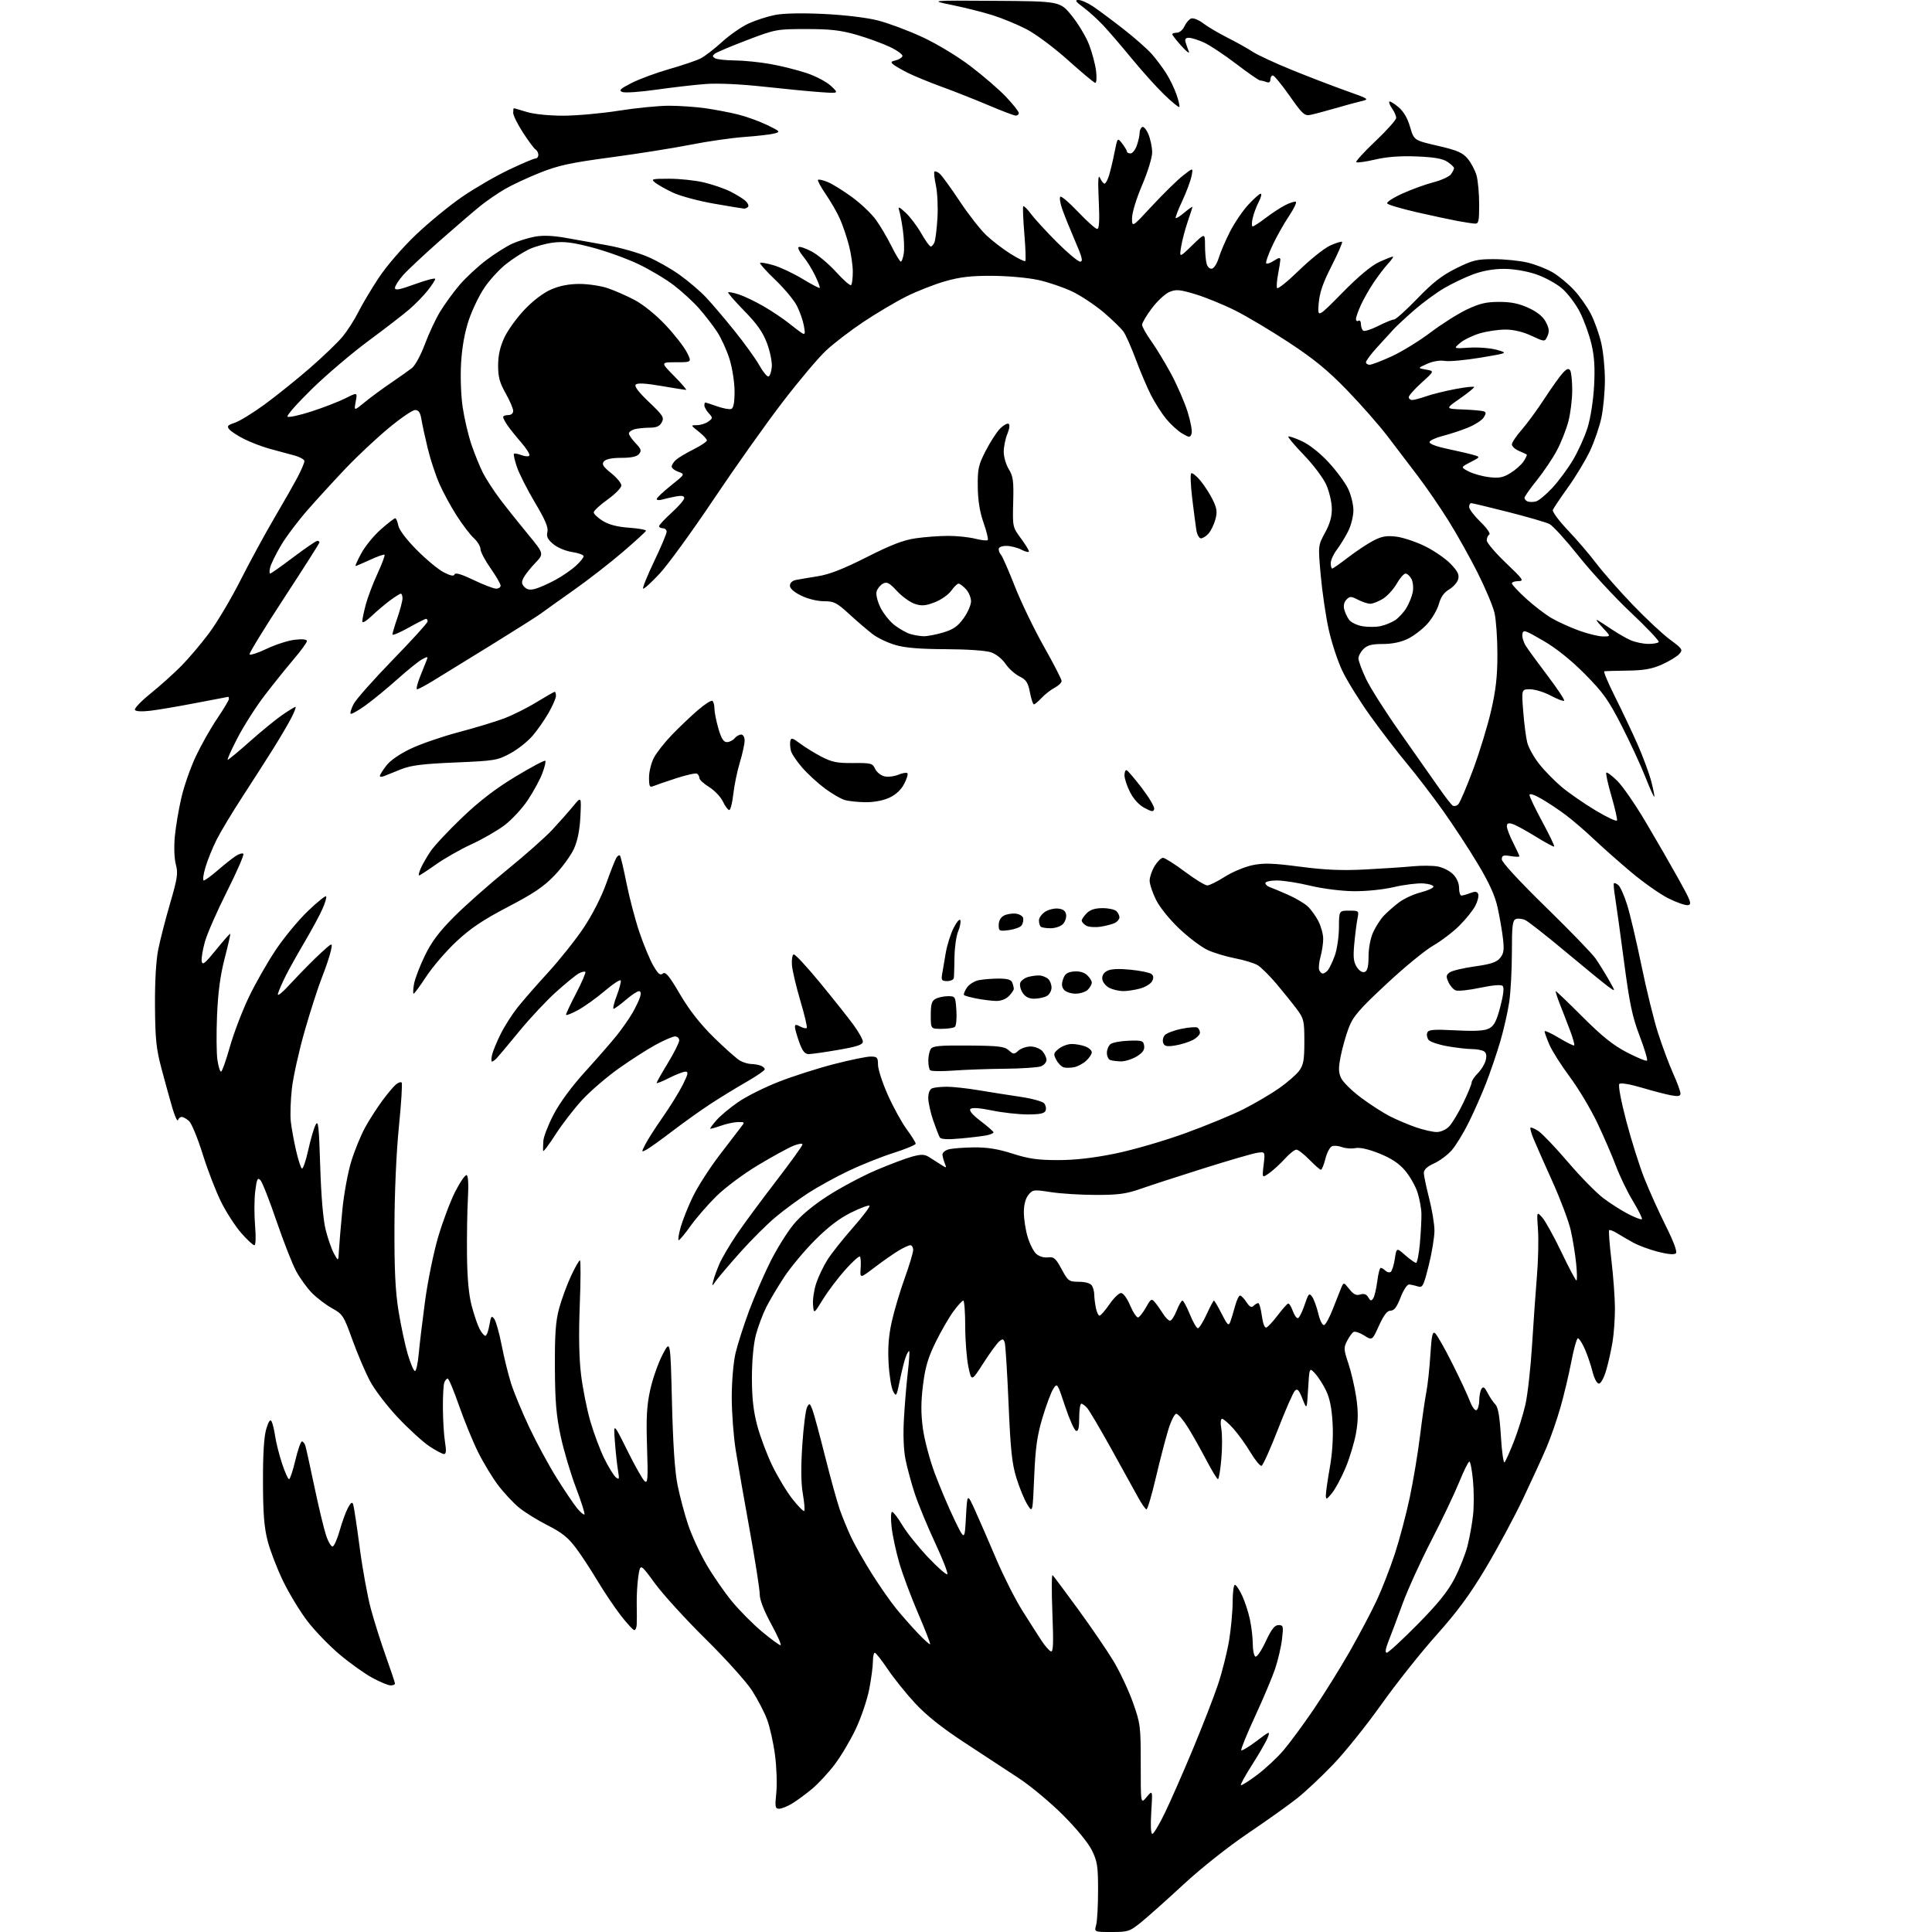 <?xml version="1.0" encoding="UTF-8" standalone="no"?>
<svg 
  version="1.1" 
  xmlns="http://www.w3.org/2000/svg" 
  xmlns:xlink="http://www.w3.org/1999/xlink" 
  xmlns:svg="http://www.w3.org/2000/svg"
  xmlns:rdf="http://www.w3.org/1999/02/22-rdf-syntax-ns#"
  xmlns:cc="http://creativecommons.org/ns#"
  xmlns:dc="http://purl.org/dc/elements/1.1/"
  viewBox="0 0 768 768"
  width="768"
  height="768"
>
<style>svg {background-color: white; }</style>"
<path stroke="none" fill="black" fill-rule="evenodd" d="M441.89,768.00C434.96,768.00 434.96,768.00 435.73,765.25C436.15,763.74 436.50,757.55 436.50,751.50C436.50,741.82 436.20,739.90 434.03,735.50C432.57,732.55 427.86,726.80 422.53,721.48C417.56,716.52 409.68,709.94 405.00,706.87C400.32,703.79 390.60,697.41 383.39,692.69C374.39,686.79 368.24,681.90 363.75,677.05C360.16,673.17 355.26,667.07 352.86,663.50C350.46,659.93 348.16,657.01 347.75,657.00C347.34,657.00 347.00,658.54 347.00,660.41C347.00,662.29 346.35,667.24 345.55,671.41C344.75,675.58 342.34,682.71 340.20,687.25C338.06,691.79 334.25,698.20 331.73,701.50C329.22,704.80 325.17,709.15 322.73,711.17C320.30,713.19 316.78,715.78 314.90,716.92C313.03,718.06 310.70,718.99 309.72,719.00C308.14,719.00 308.01,718.31 308.59,712.69C308.95,709.22 308.71,702.42 308.07,697.59C307.43,692.76 306.01,686.42 304.92,683.51C303.83,680.59 301.11,675.39 298.89,671.95C296.66,668.50 288.41,659.34 280.55,651.59C272.69,643.84 263.63,633.90 260.40,629.50C254.54,621.50 254.54,621.50 253.76,626.50C253.34,629.25 253.05,634.20 253.11,637.50C253.18,640.80 253.18,644.51 253.11,645.75C253.05,646.99 252.62,648.00 252.15,648.00C251.68,648.00 249.29,645.41 246.83,642.25C244.37,639.09 240.21,632.90 237.58,628.50C234.95,624.10 231.03,618.13 228.86,615.24C225.84,611.21 223.25,609.14 217.71,606.36C213.75,604.36 208.62,601.18 206.33,599.30C204.03,597.42 200.27,593.39 197.97,590.34C195.67,587.29 192.08,581.36 190.00,577.15C187.92,572.94 184.54,564.66 182.47,558.75C180.41,552.84 178.39,548.00 177.97,548.00C177.55,548.00 176.94,548.71 176.61,549.58C176.27,550.45 176.03,555.06 176.06,559.83C176.09,564.60 176.47,570.64 176.90,573.25C177.46,576.66 177.35,578.00 176.51,578.00C175.87,578.00 173.26,576.62 170.72,574.94C168.18,573.26 162.59,568.17 158.29,563.63C153.99,559.08 148.96,552.53 147.12,549.06C145.27,545.60 142.11,538.20 140.10,532.64C136.64,523.04 136.22,522.39 132.06,520.09C129.64,518.76 126.05,516.04 124.08,514.06C122.11,512.07 119.25,508.13 117.72,505.29C116.20,502.45 112.67,493.47 109.89,485.32C107.12,477.17 104.24,469.88 103.51,469.12C102.39,467.97 102.06,468.68 101.46,473.51C101.06,476.68 101.03,482.81 101.39,487.14C101.78,491.83 101.67,495.00 101.11,495.00C100.59,495.00 98.28,492.86 95.98,490.25C93.67,487.64 90.08,482.12 88.00,477.99C85.92,473.86 82.59,465.26 80.60,458.88C78.61,452.51 76.16,446.55 75.16,445.65C74.16,444.74 72.85,444.00 72.25,444.00C71.66,444.00 70.97,444.56 70.74,445.25C70.50,445.94 69.52,443.80 68.54,440.50C67.57,437.20 65.64,430.23 64.25,425.00C62.10,416.93 61.71,413.17 61.61,400.00C61.54,390.33 62.02,381.87 62.89,377.50C63.66,373.65 65.79,365.35 67.63,359.06C70.55,349.08 70.84,347.11 69.90,343.64C69.28,341.31 69.11,336.72 69.49,332.58C69.85,328.69 71.02,321.73 72.09,317.12C73.15,312.52 75.75,305.09 77.86,300.62C79.97,296.16 83.79,289.40 86.35,285.62C88.91,281.83 91.00,278.34 91.00,277.87C91.00,277.39 90.89,277.00 90.75,277.00C90.61,277.01 84.88,278.10 78.00,279.43C71.12,280.76 62.97,282.15 59.87,282.52C56.46,282.93 54.00,282.81 53.63,282.21C53.29,281.66 56.06,278.75 59.78,275.75C63.50,272.74 68.96,267.85 71.90,264.89C74.85,261.93 79.86,256.03 83.03,251.79C86.21,247.55 91.83,238.10 95.53,230.79C99.23,223.48 105.29,212.32 109.00,206.00C112.72,199.68 116.94,192.25 118.38,189.51C119.82,186.76 121.00,183.97 121.00,183.30C121.00,182.63 119.09,181.59 116.75,180.98C114.41,180.38 110.04,179.20 107.04,178.36C104.04,177.51 99.51,175.77 96.98,174.49C94.45,173.21 91.82,171.49 91.14,170.67C90.11,169.42 90.46,169.00 93.32,168.06C95.20,167.44 100.51,164.18 105.12,160.82C109.73,157.46 117.83,150.95 123.13,146.36C128.42,141.76 134.32,136.09 136.24,133.75C138.15,131.41 140.96,127.03 142.47,124.00C143.98,120.97 147.63,114.86 150.57,110.41C153.64,105.76 159.88,98.53 165.24,93.41C170.37,88.51 178.73,81.65 183.82,78.17C188.91,74.68 197.28,69.85 202.41,67.42C207.53,64.99 212.24,63.00 212.87,63.00C213.49,63.00 214.00,62.35 214.00,61.56C214.00,60.77 213.51,59.81 212.90,59.44C212.30,59.06 210.05,56.04 207.90,52.72C205.76,49.41 204.00,45.86 204.00,44.84C204.00,43.83 204.11,43.00 204.25,43.01C204.39,43.02 206.71,43.69 209.41,44.51C212.31,45.39 218.24,45.99 223.91,45.99C229.18,45.98 239.12,45.09 246.00,44.00C252.88,42.91 261.88,42.03 266.00,42.03C270.12,42.04 276.65,42.49 280.50,43.04C284.35,43.59 290.20,44.72 293.50,45.54C296.80,46.37 301.96,48.25 304.98,49.71C310.18,52.24 310.32,52.40 307.83,53.07C306.39,53.46 301.00,54.08 295.85,54.45C290.71,54.83 281.10,56.21 274.50,57.53C267.90,58.84 253.72,61.09 243.00,62.53C226.80,64.69 222.00,65.73 214.62,68.67C209.74,70.61 203.44,73.56 200.62,75.21C197.80,76.86 193.47,79.83 191.00,81.82C188.53,83.80 181.29,90.01 174.93,95.62C168.57,101.23 161.93,107.45 160.18,109.45C158.43,111.44 157.00,113.70 157.00,114.46C157.00,115.53 158.88,115.17 165.00,112.94C169.40,111.33 173.00,110.40 173.00,110.87C173.00,111.34 171.67,113.40 170.04,115.45C168.41,117.51 165.14,120.86 162.79,122.90C160.43,124.94 153.10,130.60 146.50,135.48C139.90,140.36 129.78,148.96 124.01,154.60C118.24,160.23 113.86,165.19 114.29,165.62C114.71,166.04 118.98,165.12 123.78,163.57C128.58,162.02 134.66,159.66 137.30,158.33C142.11,155.91 142.11,155.91 141.40,159.66C140.70,163.40 140.70,163.40 144.90,159.95C147.21,158.05 151.89,154.60 155.30,152.28C158.71,149.96 162.53,147.26 163.78,146.28C165.03,145.30 167.33,141.05 168.90,136.81C170.47,132.59 173.21,126.74 175.00,123.81C176.78,120.89 180.22,116.17 182.64,113.32C185.05,110.48 189.83,106.03 193.26,103.43C196.69,100.84 201.38,97.87 203.69,96.84C205.99,95.81 209.99,94.57 212.58,94.08C215.77,93.49 219.72,93.64 224.89,94.55C229.08,95.29 236.55,96.63 241.50,97.52C246.45,98.41 253.52,100.41 257.22,101.96C260.91,103.51 266.76,106.81 270.22,109.30C273.67,111.78 278.35,115.77 280.61,118.16C282.87,120.55 287.98,126.55 291.96,131.50C295.95,136.45 300.40,142.63 301.85,145.23C303.31,147.84 304.95,149.83 305.50,149.66C306.05,149.49 306.64,147.77 306.80,145.84C306.97,143.92 306.11,139.69 304.90,136.45C303.25,132.06 300.96,128.79 295.87,123.59C292.12,119.75 289.23,116.43 289.46,116.21C289.68,115.98 291.58,116.36 293.68,117.03C295.78,117.71 300.20,119.83 303.50,121.73C306.80,123.64 311.30,126.65 313.50,128.42C315.70,130.19 318.12,132.01 318.89,132.47C320.02,133.14 320.14,132.58 319.55,129.44C319.16,127.32 317.91,123.77 316.77,121.55C315.64,119.32 311.78,114.69 308.19,111.25C304.60,107.81 301.89,104.78 302.16,104.50C302.44,104.23 304.88,104.67 307.60,105.47C310.32,106.28 315.46,108.71 319.02,110.87C322.58,113.03 325.66,114.64 325.86,114.45C326.06,114.26 325.22,112.02 323.99,109.48C322.76,106.94 320.63,103.52 319.25,101.89C317.88,100.25 317.06,98.61 317.43,98.24C317.80,97.87 320.14,98.64 322.63,99.96C325.12,101.28 329.53,104.98 332.42,108.18C335.31,111.37 337.98,113.69 338.34,113.33C338.70,112.96 339.00,110.59 339.00,108.04C339.00,105.50 338.31,100.77 337.46,97.52C336.62,94.28 335.02,89.57 333.91,87.06C332.80,84.55 330.27,80.14 328.28,77.25C326.29,74.36 324.90,71.77 325.18,71.49C325.46,71.20 327.24,71.62 329.13,72.41C331.03,73.20 335.36,75.90 338.77,78.41C342.18,80.92 346.37,84.89 348.09,87.24C349.81,89.58 352.61,94.31 354.32,97.75C356.03,101.19 357.73,104.00 358.10,104.00C358.47,104.00 358.99,102.54 359.26,100.75C359.53,98.96 359.37,94.75 358.90,91.40C358.43,88.04 357.74,84.44 357.37,83.40C356.87,81.99 357.54,82.28 359.95,84.50C361.75,86.15 364.56,89.86 366.20,92.75C367.85,95.64 369.55,98.00 369.99,98.00C370.43,98.00 371.10,97.21 371.48,96.25C371.86,95.29 372.39,90.97 372.65,86.66C372.91,82.34 372.64,76.54 372.04,73.76C371.45,70.98 371.18,68.48 371.46,68.21C371.73,67.94 372.66,68.30 373.52,69.02C374.38,69.73 377.94,74.63 381.44,79.91C384.93,85.18 389.75,91.34 392.14,93.58C394.54,95.82 398.88,99.15 401.79,100.96C404.70,102.77 407.30,104.04 407.57,103.77C407.84,103.50 407.67,98.60 407.19,92.89C406.71,87.17 406.52,82.28 406.76,82.00C407.01,81.72 408.37,83.08 409.80,85.00C411.22,86.92 415.86,91.99 420.11,96.25C424.36,100.51 428.53,104.00 429.38,104.00C430.61,104.00 430.19,102.31 427.35,95.75C425.39,91.21 423.11,85.56 422.28,83.20C421.45,80.83 421.09,78.58 421.48,78.20C421.86,77.81 425.06,80.54 428.58,84.25C432.10,87.96 435.50,91.00 436.13,91.00C436.96,91.00 437.14,87.86 436.77,79.75C436.40,71.62 436.54,69.12 437.28,70.75C437.84,71.99 438.65,73.00 439.08,73.00C439.50,73.00 440.30,71.54 440.86,69.75C441.41,67.96 442.40,63.83 443.04,60.57C444.22,54.64 444.22,54.64 446.09,57.07C447.11,58.41 447.97,59.84 447.98,60.25C447.99,60.66 448.63,61.00 449.40,61.00C450.17,61.00 451.30,59.58 451.90,57.85C452.51,56.12 453.00,53.90 453.00,52.91C453.00,51.92 453.46,50.83 454.02,50.49C454.58,50.14 455.71,51.45 456.52,53.40C457.33,55.34 458.00,58.58 458.00,60.60C458.00,62.64 456.23,68.39 454.00,73.62C451.72,78.95 450.00,84.59 450.00,86.71C450.00,90.44 450.00,90.44 458.01,81.79C462.42,77.04 467.90,71.67 470.18,69.86C474.34,66.57 474.34,66.57 473.64,70.03C473.26,71.94 471.61,76.38 469.96,79.90C468.31,83.42 467.14,86.47 467.36,86.69C467.57,86.91 469.16,85.90 470.87,84.45C472.59,83.01 474.00,82.02 474.00,82.25C474.00,82.49 473.15,85.14 472.12,88.15C471.09,91.15 469.92,95.61 469.52,98.06C468.80,102.50 468.80,102.50 473.90,97.54C479.00,92.58 479.00,92.58 479.01,97.54C479.02,100.27 479.30,103.53 479.64,104.80C480.00,106.13 480.89,106.97 481.77,106.80C482.60,106.63 483.82,104.70 484.48,102.50C485.14,100.30 487.13,95.65 488.90,92.17C490.67,88.68 493.95,83.84 496.18,81.42C498.42,78.99 500.66,77.00 501.15,77.00C501.65,77.00 501.29,78.46 500.37,80.25C499.44,82.04 498.35,84.96 497.95,86.75C497.54,88.54 497.55,90.00 497.96,90.00C498.37,90.00 500.69,88.49 503.11,86.65C505.52,84.81 508.99,82.53 510.82,81.59C512.64,80.65 514.56,80.02 515.08,80.19C515.59,80.36 514.39,82.92 512.40,85.88C510.41,88.83 507.42,94.14 505.77,97.68C504.12,101.21 503.03,104.36 503.35,104.68C503.67,105.01 505.08,104.52 506.47,103.61C508.30,102.41 508.99,102.30 508.96,103.23C508.93,103.93 508.53,106.49 508.06,108.93C507.59,111.37 507.39,113.87 507.63,114.48C507.87,115.09 511.77,111.97 516.31,107.55C520.85,103.12 526.46,98.64 528.79,97.59C531.12,96.54 533.23,95.90 533.49,96.15C533.74,96.41 531.87,100.72 529.32,105.73C525.88,112.46 524.55,116.34 524.20,120.63C523.72,126.42 523.72,126.42 533.61,116.37C540.06,109.81 545.15,105.57 548.24,104.16C550.85,102.97 553.29,102.00 553.68,102.00C554.06,102.00 553.23,103.24 551.83,104.75C550.44,106.26 547.86,109.64 546.10,112.25C544.34,114.87 542.03,118.92 540.97,121.25C539.91,123.59 539.03,126.09 539.02,126.81C539.01,127.53 539.45,127.84 540.00,127.50C540.55,127.16 541.00,127.78 541.00,128.88C541.00,129.98 541.43,131.15 541.96,131.48C542.49,131.80 545.18,130.93 547.93,129.54C550.68,128.14 553.49,127.00 554.17,127.00C554.85,127.00 559.02,123.24 563.45,118.65C569.62,112.25 573.23,109.45 578.88,106.65C585.44,103.41 587.12,103.00 593.88,103.02C598.07,103.02 604.04,103.63 607.15,104.36C610.25,105.09 614.78,106.85 617.20,108.27C619.63,109.70 623.47,112.87 625.74,115.34C628.02,117.80 631.03,122.10 632.44,124.89C633.86,127.68 635.68,132.78 636.49,136.23C637.31,139.68 637.97,146.32 637.97,151.00C637.97,155.68 637.34,162.45 636.58,166.05C635.81,169.65 633.77,175.60 632.03,179.28C630.29,182.96 626.37,189.46 623.32,193.71C620.26,197.97 617.55,202.02 617.28,202.71C617.01,203.41 619.69,207.02 623.22,210.74C626.76,214.46 631.85,220.39 634.52,223.93C637.20,227.46 643.69,234.84 648.95,240.32C654.20,245.80 660.90,252.06 663.83,254.23C668.86,257.96 669.06,258.28 667.50,260.00C666.60,261.00 663.53,262.86 660.68,264.14C656.69,265.93 653.55,266.48 647.00,266.58C642.33,266.64 638.16,266.76 637.74,266.85C637.32,266.93 639.28,271.58 642.09,277.17C644.89,282.77 648.93,291.29 651.05,296.11C653.17,300.93 655.58,307.47 656.41,310.64C657.24,313.82 657.77,316.56 657.60,316.74C657.42,316.91 655.81,313.33 654.02,308.78C652.23,304.23 648.01,295.10 644.64,288.51C639.37,278.21 637.29,275.29 630.00,267.94C624.49,262.38 618.69,257.73 613.50,254.71C606.12,250.41 605.47,250.21 605.17,252.08C604.99,253.20 605.62,255.33 606.57,256.81C607.52,258.29 611.44,263.67 615.30,268.76C619.15,273.86 622.07,278.26 621.78,278.55C621.49,278.84 619.11,277.94 616.48,276.54C613.85,275.14 610.15,274.00 608.26,274.00C604.82,274.00 604.82,274.00 605.50,282.75C605.87,287.56 606.59,293.16 607.11,295.19C607.62,297.22 609.77,301.06 611.87,303.72C613.98,306.38 618.02,310.51 620.86,312.89C623.70,315.26 629.72,319.43 634.25,322.15C638.77,324.87 642.61,326.66 642.79,326.14C642.96,325.62 641.96,321.24 640.56,316.42C639.16,311.60 638.25,307.42 638.53,307.14C638.81,306.86 640.76,308.31 642.87,310.37C644.98,312.43 650.08,319.83 654.22,326.81C658.36,333.79 664.24,344.00 667.30,349.50C672.14,358.20 672.63,359.54 671.02,359.81C670.00,359.98 666.45,358.74 663.13,357.07C659.80,355.39 653.13,350.68 648.29,346.60C643.46,342.53 636.80,336.63 633.50,333.50C630.20,330.37 625.25,326.11 622.50,324.04C619.75,321.96 615.36,319.04 612.75,317.54C609.83,315.86 608.00,315.28 608.00,316.03C608.00,316.70 610.30,321.50 613.10,326.69C615.91,331.88 618.03,336.30 617.82,336.51C617.61,336.72 614.30,334.94 610.47,332.56C606.64,330.18 602.49,327.92 601.25,327.55C599.57,327.04 599.00,327.27 599.00,328.47C599.00,329.35 600.12,332.29 601.50,335.00C602.88,337.71 604.00,340.15 604.00,340.40C604.00,340.66 602.42,340.62 600.50,340.31C597.54,339.83 597.00,340.03 596.99,341.62C596.99,342.74 603.98,350.33 614.40,360.50C623.98,369.85 632.91,379.07 634.24,381.00C635.58,382.93 637.93,386.71 639.48,389.42C642.28,394.34 642.28,394.34 639.39,392.25C637.80,391.10 630.20,384.90 622.50,378.46C614.80,372.02 607.52,366.30 606.31,365.74C605.11,365.19 603.42,365.01 602.56,365.34C601.26,365.84 601.00,368.03 601.00,378.53C601.00,385.45 600.53,394.35 599.94,398.31C599.36,402.26 597.76,409.32 596.38,414.00C595.00,418.68 592.47,426.10 590.77,430.50C589.06,434.90 585.94,441.96 583.84,446.20C581.75,450.43 578.70,455.42 577.06,457.27C575.43,459.13 572.28,461.47 570.05,462.48C567.34,463.70 566.00,464.95 566.00,466.24C566.00,467.30 566.95,471.84 568.10,476.33C569.26,480.83 570.21,486.61 570.22,489.18C570.22,491.75 569.21,497.95 567.96,502.95C565.87,511.29 565.52,511.98 563.59,511.37C562.44,511.00 560.89,510.66 560.14,510.60C559.37,510.54 557.88,512.80 556.75,515.75C555.28,519.57 554.21,521.00 552.80,521.00C551.42,521.00 550.12,522.68 548.18,526.95C545.47,532.90 545.47,532.90 542.27,530.87C540.51,529.76 538.60,529.13 538.02,529.49C537.45,529.84 536.31,531.44 535.48,533.05C534.10,535.71 534.14,536.49 535.99,541.96C537.10,545.25 538.50,551.31 539.12,555.42C539.94,560.99 539.93,564.58 539.06,569.60C538.41,573.29 536.54,579.53 534.89,583.46C533.24,587.39 530.80,591.93 529.48,593.55C527.38,596.13 527.07,596.25 527.04,594.50C527.02,593.40 527.73,588.45 528.60,583.50C529.63,577.73 530.03,571.39 529.73,565.84C529.40,559.81 528.61,555.83 527.13,552.78C525.97,550.36 523.99,547.29 522.75,545.96C520.50,543.53 520.50,543.53 520.00,552.02C519.50,560.50 519.50,560.50 517.75,556.05C516.36,552.51 515.75,551.85 514.75,552.83C514.06,553.50 511.02,560.42 508.00,568.20C504.98,575.98 502.04,582.50 501.49,582.68C500.93,582.86 498.94,580.45 497.08,577.33C495.21,574.21 492.12,569.93 490.22,567.82C488.32,565.72 486.33,564.00 485.80,564.00C485.21,564.00 485.10,565.63 485.51,568.06C485.89,570.30 485.88,575.70 485.49,580.06C485.11,584.43 484.50,588.00 484.15,587.99C483.79,587.98 481.70,584.54 479.50,580.33C477.30,576.13 474.00,570.28 472.17,567.34C470.34,564.40 468.28,562.00 467.58,562.00C466.88,562.00 465.40,565.03 464.29,568.75C463.17,572.46 460.97,581.01 459.38,587.74C457.80,594.48 456.16,599.99 455.75,599.99C455.34,600.00 453.76,597.72 452.25,594.93C450.74,592.14 445.95,583.47 441.61,575.68C437.27,567.88 433.04,560.71 432.20,559.75C431.37,558.79 430.31,558.00 429.85,558.00C429.38,558.00 429.00,560.51 429.00,563.58C429.00,567.59 428.65,569.06 427.75,568.78C427.06,568.57 425.10,564.17 423.39,559.01C420.33,549.75 420.27,549.66 418.70,552.07C417.83,553.40 415.91,558.55 414.42,563.50C412.27,570.71 411.61,575.39 411.11,587.00C410.50,601.50 410.50,601.50 408.35,598.00C407.16,596.08 405.22,591.35 404.03,587.50C402.27,581.80 401.70,576.33 400.92,558.00C400.39,545.62 399.71,534.69 399.40,533.70C398.92,532.18 398.58,532.10 397.24,533.20C396.36,533.91 393.51,537.81 390.91,541.86C386.19,549.21 386.19,549.21 384.95,543.36C384.27,540.14 383.70,532.89 383.69,527.25C383.68,521.61 383.33,517.00 382.92,517.00C382.51,517.00 380.76,518.91 379.03,521.25C377.30,523.59 374.11,529.10 371.95,533.50C368.88,539.76 367.78,543.49 366.90,550.63C366.07,557.29 366.06,561.94 366.86,567.85C367.46,572.31 369.60,580.35 371.61,585.73C373.62,591.10 377.11,599.33 379.36,604.00C383.47,612.50 383.47,612.50 383.98,603.01C384.50,593.52 384.50,593.52 387.66,600.51C389.40,604.35 393.18,613.06 396.07,619.85C398.96,626.64 403.63,635.87 406.46,640.35C409.29,644.83 412.70,650.18 414.05,652.23C415.40,654.28 417.05,656.17 417.73,656.44C418.69,656.82 418.83,653.45 418.34,641.21C418.00,632.57 418.03,625.79 418.42,626.14C418.80,626.49 423.34,632.56 428.51,639.64C433.67,646.71 439.99,655.96 442.55,660.18C445.10,664.40 448.60,671.83 450.33,676.68C453.34,685.15 453.46,686.12 453.46,701.34C453.45,717.17 453.45,717.17 455.82,714.34C458.20,711.50 458.20,711.50 457.65,720.25C457.31,725.55 457.48,729.00 458.06,729.00C458.58,729.00 460.81,725.29 463.01,720.75C465.21,716.21 470.21,704.85 474.11,695.50C478.02,686.15 482.56,674.45 484.21,669.50C485.85,664.55 487.83,656.67 488.60,652.00C489.36,647.33 489.99,640.46 490.00,636.75C490.00,633.04 490.40,630.00 490.89,630.00C491.38,630.00 492.67,631.91 493.76,634.25C494.86,636.59 496.26,640.88 496.87,643.80C497.49,646.71 498.00,651.07 498.00,653.49C498.00,655.91 498.46,658.17 499.02,658.51C499.59,658.86 501.40,656.24 503.11,652.57C505.43,647.62 506.69,646.00 508.23,646.00C510.12,646.00 510.23,646.41 509.62,651.59C509.26,654.66 508.03,659.95 506.89,663.34C505.75,666.73 502.14,675.29 498.86,682.37C495.59,689.45 493.14,695.48 493.43,695.76C493.71,696.05 496.43,694.41 499.46,692.12C504.83,688.06 504.94,688.03 503.92,690.73C503.34,692.25 500.61,697.02 497.85,701.33C495.09,705.64 493.03,709.36 493.28,709.61C493.52,709.86 496.42,708.03 499.73,705.55C503.03,703.07 507.75,698.67 510.22,695.77C512.69,692.87 518.08,685.55 522.20,679.50C526.32,673.45 532.76,663.11 536.52,656.52C540.27,649.93 545.08,640.84 547.20,636.32C549.32,631.79 552.58,623.42 554.46,617.70C556.33,611.99 559.00,601.89 560.40,595.27C561.80,588.64 563.63,577.66 564.47,570.86C565.30,564.06 566.43,556.25 566.97,553.50C567.52,550.75 568.24,544.09 568.58,538.71C569.08,530.77 569.44,529.12 570.51,530.01C571.23,530.61 574.25,535.91 577.21,541.80C580.17,547.68 583.34,554.45 584.25,556.84C585.20,559.32 586.35,560.90 586.95,560.53C587.53,560.17 588.01,558.45 588.02,556.69C588.02,554.94 588.43,552.87 588.91,552.10C589.60,551.03 590.16,551.40 591.38,553.76C592.24,555.44 593.63,557.49 594.45,558.31C595.51,559.37 596.15,563.11 596.63,570.95C597.00,577.08 597.65,581.74 598.08,581.30C598.50,580.86 600.18,577.12 601.80,573.00C603.42,568.88 605.48,562.26 606.38,558.31C607.27,554.35 608.45,543.77 609.01,534.81C609.56,525.84 610.44,513.45 610.95,507.28C611.47,501.11 611.66,492.79 611.37,488.78C610.86,481.50 610.86,481.50 613.09,484.00C614.31,485.38 617.73,491.56 620.69,497.75C623.65,503.94 626.33,509.00 626.65,509.00C626.97,509.00 626.92,505.96 626.54,502.25C626.17,498.54 625.20,492.59 624.39,489.03C623.59,485.47 620.28,476.69 617.05,469.53C613.81,462.36 610.45,454.74 609.57,452.60C608.69,450.45 608.17,448.50 608.40,448.27C608.63,448.03 610.06,448.65 611.56,449.63C613.06,450.61 618.34,456.16 623.30,461.96C628.26,467.76 634.60,474.23 637.41,476.33C640.21,478.44 644.68,481.29 647.35,482.65C650.02,484.02 652.42,484.92 652.68,484.65C652.95,484.38 651.35,481.15 649.13,477.47C646.90,473.78 643.89,467.56 642.42,463.63C640.96,459.71 637.63,452.00 635.02,446.50C632.42,441.00 627.48,432.73 624.05,428.12C620.63,423.52 616.96,417.74 615.91,415.29C614.86,412.84 614.00,410.45 614.00,409.99C614.00,409.53 616.55,410.68 619.68,412.56C622.80,414.44 625.54,415.79 625.77,415.56C626.01,415.33 625.29,412.74 624.19,409.82C623.09,406.89 621.26,402.14 620.11,399.25C618.97,396.36 618.22,394.00 618.45,394.00C618.68,394.00 623.51,398.64 629.18,404.30C636.93,412.04 641.32,415.55 646.82,418.39C650.85,420.48 654.41,421.93 654.72,421.61C655.04,421.29 653.71,416.86 651.77,411.77C648.85,404.11 647.77,398.95 645.54,382.00C644.05,370.73 642.46,359.25 642.01,356.50C641.55,353.75 641.35,351.32 641.56,351.11C641.78,350.89 642.58,351.23 643.34,351.87C644.10,352.50 645.68,356.05 646.84,359.76C648.00,363.47 650.55,374.31 652.51,383.85C654.47,393.39 657.43,405.45 659.10,410.64C660.76,415.83 663.44,423.03 665.06,426.63C666.68,430.24 668.00,433.84 668.00,434.64C668.00,435.77 667.18,435.94 664.25,435.40C662.19,435.02 656.92,433.65 652.56,432.35C647.92,430.97 644.24,430.36 643.72,430.88C643.20,431.40 644.35,437.54 646.47,445.63C648.48,453.26 651.72,463.55 653.69,468.50C655.66,473.45 659.49,481.94 662.21,487.38C665.36,493.69 666.80,497.60 666.19,498.21C665.57,498.83 663.02,498.61 659.11,497.61C655.75,496.75 651.31,495.11 649.25,493.97C647.19,492.83 644.29,491.15 642.81,490.23C641.33,489.31 639.91,488.77 639.66,489.03C639.41,489.29 639.82,494.68 640.57,501.00C641.32,507.32 641.94,515.88 641.96,520.00C641.98,524.12 641.55,530.15 641.02,533.39C640.49,536.64 639.36,541.70 638.50,544.64C637.61,547.71 636.37,550.00 635.59,550.00C634.81,550.00 633.73,547.99 633.05,545.25C632.39,542.64 631.02,538.59 629.99,536.25C628.96,533.91 627.72,532.00 627.25,532.00C626.78,532.00 625.60,536.16 624.63,541.25C623.66,546.34 621.71,554.53 620.31,559.45C618.90,564.36 616.41,571.52 614.78,575.35C613.15,579.18 608.95,588.36 605.44,595.75C601.92,603.14 595.25,615.56 590.60,623.34C584.29,633.91 579.31,640.67 570.97,650.00C564.82,656.88 555.00,669.25 549.14,677.49C543.29,685.74 534.67,696.48 530.00,701.35C525.33,706.23 518.80,712.36 515.50,714.96C512.20,717.57 503.43,723.81 496.00,728.83C488.18,734.12 477.45,742.63 470.50,749.06C463.90,755.17 456.32,761.93 453.66,764.09C449.07,767.80 448.46,768.00 441.89,768.00zM155.25,669.97C154.29,669.96 151.02,668.60 147.99,666.95C144.96,665.31 139.14,661.16 135.06,657.73C130.98,654.30 125.22,648.35 122.26,644.50C119.30,640.65 114.92,633.45 112.53,628.50C110.14,623.55 107.37,616.35 106.38,612.50C105.01,607.18 104.56,601.54 104.54,589.00C104.51,577.96 104.94,571.03 105.84,568.04C106.79,564.92 107.42,564.02 107.96,565.04C108.39,565.84 109.03,568.52 109.39,571.00C109.76,573.48 110.98,578.31 112.11,581.75C113.24,585.19 114.49,588.00 114.90,588.00C115.30,588.00 116.43,584.62 117.40,580.50C118.37,576.38 119.55,573.00 120.02,573.00C120.48,573.00 121.11,573.79 121.40,574.75C121.69,575.71 123.30,583.02 124.98,591.00C126.65,598.98 128.74,607.66 129.61,610.30C130.48,612.94 131.68,614.94 132.27,614.74C132.87,614.54 134.11,611.68 135.04,608.38C135.97,605.09 137.43,601.06 138.29,599.44C139.43,597.29 139.99,596.90 140.39,598.00C140.68,598.83 141.84,606.48 142.96,615.00C144.07,623.52 146.08,634.55 147.41,639.50C148.75,644.45 151.45,653.00 153.42,658.50C155.39,664.00 157.00,668.84 157.00,669.25C157.00,669.66 156.21,669.99 155.25,669.97zM551.24,657.00C551.86,657.00 557.36,651.94 563.47,645.75C571.64,637.47 575.52,632.65 578.20,627.50C580.20,623.65 582.52,617.80 583.36,614.50C584.20,611.20 585.19,605.71 585.56,602.31C585.94,598.90 585.93,592.71 585.54,588.56C585.15,584.40 584.50,581.00 584.10,581.00C583.69,581.00 581.86,584.71 580.01,589.25C578.17,593.79 573.18,604.25 568.92,612.50C564.67,620.75 559.55,632.00 557.55,637.50C555.55,643.00 553.06,649.64 552.01,652.25C550.78,655.33 550.51,657.00 551.24,657.00zM310.28,654.00C310.76,654.00 309.10,650.22 306.58,645.60C303.65,640.22 302.00,635.95 302.00,633.75C302.00,631.85 300.22,620.45 298.04,608.40C295.85,596.36 293.35,582.01 292.47,576.52C291.59,571.03 290.88,561.52 290.88,555.39C290.89,549.07 291.54,541.49 292.39,537.88C293.21,534.37 295.65,526.77 297.80,521.00C299.96,515.23 303.76,506.43 306.27,501.46C308.77,496.48 312.85,489.91 315.35,486.85C318.28,483.25 323.16,479.17 329.19,475.30C334.31,472.01 342.94,467.43 348.36,465.12C353.78,462.82 360.21,460.40 362.65,459.75C366.23,458.79 367.50,458.83 369.29,459.94C370.50,460.69 372.60,462.02 373.95,462.90C376.29,464.42 376.37,464.41 375.59,462.50C375.14,461.40 374.72,459.86 374.64,459.07C374.56,458.28 375.62,457.31 377.00,456.92C378.38,456.52 382.88,456.16 387.00,456.11C392.49,456.05 396.65,456.71 402.50,458.59C408.88,460.63 412.52,461.15 420.50,461.16C427.31,461.16 434.56,460.34 443.22,458.58C450.31,457.14 462.65,453.56 471.13,450.48C479.50,447.45 489.97,443.12 494.42,440.86C498.86,438.61 505.16,434.90 508.41,432.63C511.66,430.36 515.26,427.23 516.41,425.68C518.16,423.31 518.50,421.41 518.50,414.01C518.50,405.75 518.30,404.91 515.50,401.15C513.85,398.94 510.25,394.46 507.50,391.19C504.75,387.93 501.38,384.57 500.00,383.72C498.62,382.88 494.57,381.63 491.00,380.95C487.43,380.26 482.50,378.78 480.05,377.65C477.61,376.52 472.57,372.73 468.86,369.23C464.96,365.55 461.03,360.69 459.55,357.73C458.15,354.91 457.00,351.46 457.00,350.05C457.01,348.65 457.90,346.04 458.99,344.25C460.08,342.46 461.57,341.00 462.31,341.00C463.05,341.00 466.96,343.48 471.00,346.50C475.04,349.53 479.06,351.99 479.93,351.97C480.79,351.96 483.92,350.40 486.89,348.52C489.85,346.63 494.78,344.57 497.84,343.93C502.38,342.99 505.87,343.10 516.84,344.53C526.89,345.84 533.45,346.11 542.89,345.62C549.82,345.26 558.30,344.69 561.72,344.36C565.13,344.03 569.57,344.07 571.58,344.45C573.58,344.82 576.30,346.21 577.61,347.52C579.08,348.99 580.00,351.08 580.00,352.95C580.00,354.63 580.42,356.00 580.93,356.00C581.45,356.00 583.04,355.56 584.47,355.01C586.46,354.25 587.20,354.35 587.61,355.42C587.90,356.19 587.39,358.28 586.47,360.06C585.55,361.84 582.70,365.39 580.15,367.94C577.59,370.49 572.90,374.06 569.73,375.88C566.55,377.69 558.16,384.58 551.08,391.20C540.20,401.34 537.88,404.05 536.16,408.52C535.05,411.44 533.61,416.51 532.96,419.80C532.01,424.64 532.04,426.32 533.15,428.62C533.89,430.18 537.43,433.65 541.00,436.32C544.58,439.00 549.74,442.33 552.48,443.73C555.22,445.12 559.90,447.10 562.88,448.13C565.87,449.16 569.58,450.00 571.12,450.00C572.72,450.00 574.85,449.04 576.08,447.75C577.27,446.51 579.76,442.36 581.62,438.53C583.48,434.69 585.00,431.00 585.00,430.32C585.00,429.65 586.11,427.98 587.46,426.63C588.81,425.28 590.22,422.96 590.59,421.48C591.05,419.66 590.82,418.50 589.89,417.91C589.12,417.43 586.96,417.02 585.08,417.02C583.20,417.01 578.83,416.51 575.38,415.90C571.92,415.30 568.57,414.18 567.93,413.42C567.30,412.65 567.03,411.35 567.35,410.53C567.83,409.29 569.72,409.13 578.71,409.58C586.68,409.98 590.15,409.77 592.00,408.79C593.95,407.75 594.92,405.84 596.40,400.18C597.63,395.51 597.96,392.56 597.34,391.94C596.73,391.33 593.51,391.58 588.37,392.66C583.96,393.59 579.60,394.06 578.67,393.70C577.74,393.35 576.44,391.87 575.78,390.42C574.77,388.19 574.84,387.59 576.26,386.55C577.19,385.87 581.67,384.80 586.22,384.17C592.62,383.27 594.91,382.52 596.30,380.83C597.77,379.06 597.98,377.62 597.45,373.08C597.10,370.01 596.14,364.48 595.33,360.79C594.28,355.99 592.02,351.02 587.39,343.29C583.84,337.36 577.55,327.77 573.43,322.00C569.30,316.23 562.92,307.90 559.24,303.50C555.56,299.10 549.05,290.61 544.76,284.64C540.48,278.67 535.44,270.57 533.58,266.64C531.71,262.71 529.26,255.22 528.13,250.00C526.99,244.78 525.59,235.18 525.01,228.68C523.95,216.87 523.95,216.87 526.72,211.76C528.68,208.17 529.48,205.30 529.42,202.08C529.38,199.56 528.38,195.33 527.20,192.68C526.01,190.03 522.04,184.74 518.36,180.93C514.68,177.12 511.88,173.79 512.13,173.54C512.38,173.29 514.82,174.12 517.54,175.38C520.51,176.76 524.76,180.12 528.12,183.76C531.21,187.10 534.70,191.81 535.87,194.23C537.04,196.65 538.00,200.53 538.00,202.86C538.00,205.20 537.05,208.95 535.86,211.29C534.68,213.61 532.65,216.89 531.36,218.59C530.06,220.30 529.00,222.66 529.00,223.84C529.00,225.03 529.26,226.00 529.58,226.00C529.89,226.00 532.74,224.01 535.91,221.57C539.07,219.14 543.56,216.15 545.89,214.94C549.23,213.20 551.14,212.86 554.96,213.31C557.62,213.62 562.73,215.31 566.31,217.06C569.89,218.80 574.49,221.94 576.54,224.04C579.39,226.96 580.12,228.39 579.67,230.18C579.35,231.47 577.73,233.32 576.07,234.30C574.00,235.52 572.72,237.34 571.97,240.10C571.38,242.31 569.31,245.86 567.38,248.00C565.45,250.13 561.96,252.81 559.62,253.94C556.86,255.28 553.38,256.00 549.68,256.00C545.33,256.00 543.53,256.47 542.00,258.00C540.90,259.10 540.00,260.79 540.00,261.75C540.00,262.71 541.37,266.39 543.04,269.93C544.72,273.46 550.87,283.14 556.72,291.43C562.57,299.72 569.38,309.43 571.87,313.00C574.35,316.57 576.86,319.82 577.44,320.21C578.02,320.61 579.04,320.38 579.69,319.71C580.35,319.05 582.99,312.88 585.55,306.00C588.12,299.12 591.35,288.55 592.74,282.50C594.66,274.13 595.25,268.75 595.24,260.00C595.24,253.68 594.71,246.29 594.08,243.59C593.44,240.90 590.43,233.74 587.39,227.70C584.35,221.66 579.14,212.34 575.80,207.00C572.47,201.66 566.99,193.67 563.62,189.25C560.25,184.82 554.81,177.67 551.52,173.35C548.22,169.03 541.02,160.84 535.52,155.15C527.90,147.28 522.39,142.75 512.50,136.24C505.35,131.54 495.68,125.77 491.00,123.42C486.32,121.08 479.22,118.18 475.22,116.97C468.95,115.09 467.51,114.96 464.88,116.05C463.20,116.74 460.07,119.65 457.91,122.50C455.76,125.35 454.00,128.32 454.00,129.09C454.00,129.87 455.61,132.75 457.57,135.50C459.53,138.25 463.09,144.10 465.47,148.50C467.85,152.90 470.82,159.71 472.06,163.62C473.30,167.54 474.02,171.51 473.66,172.43C473.06,174.01 472.80,174.00 469.93,172.31C468.23,171.32 465.37,168.70 463.56,166.50C461.76,164.30 459.03,160.03 457.50,157.00C455.97,153.97 453.27,147.63 451.51,142.89C449.75,138.16 447.56,133.21 446.64,131.89C445.73,130.58 442.17,127.11 438.74,124.19C435.31,121.28 429.68,117.54 426.24,115.89C422.80,114.24 416.72,112.17 412.74,111.30C408.72,110.41 400.61,109.68 394.50,109.65C386.02,109.60 381.71,110.10 375.71,111.80C371.43,113.02 364.43,115.77 360.16,117.92C355.89,120.07 348.22,124.62 343.12,128.03C338.02,131.44 331.37,136.54 328.35,139.37C325.32,142.19 317.50,151.47 310.97,160.00C304.43,168.53 292.15,185.85 283.67,198.50C275.20,211.15 265.55,224.43 262.24,228.00C258.92,231.57 255.96,234.26 255.65,233.97C255.35,233.67 257.33,228.78 260.05,223.10C262.77,217.41 265.00,212.14 265.00,211.38C265.00,210.62 264.32,210.00 263.50,210.00C262.68,210.00 262.00,209.62 262.00,209.16C262.00,208.70 264.25,206.28 267.00,203.79C269.75,201.29 272.00,198.69 272.00,197.99C272.00,197.12 271.01,196.92 268.75,197.33C266.96,197.66 264.49,198.22 263.25,198.58C262.01,198.94 261.02,198.84 261.05,198.37C261.07,197.89 263.63,195.47 266.72,193.00C272.34,188.50 272.34,188.50 269.67,187.56C268.20,187.04 267.00,186.10 267.00,185.46C267.00,184.83 267.79,183.62 268.75,182.77C269.71,181.92 272.86,180.04 275.75,178.60C278.64,177.15 281.00,175.56 281.00,175.06C281.00,174.55 279.54,172.99 277.75,171.58C274.50,169.02 274.50,169.02 277.06,169.01C278.47,169.00 280.49,168.37 281.55,167.59C283.38,166.25 283.39,166.09 281.74,164.26C280.78,163.21 280.00,161.82 280.00,161.17C280.00,160.53 280.17,160.00 280.37,160.00C280.58,160.00 282.70,160.69 285.08,161.53C287.46,162.37 289.99,162.83 290.71,162.56C291.58,162.22 292.00,159.97 292.00,155.64C292.00,152.06 291.12,146.37 290.02,142.81C288.94,139.29 286.69,134.36 285.02,131.84C283.35,129.33 280.15,125.18 277.89,122.61C275.64,120.05 271.16,115.93 267.94,113.45C264.72,110.98 258.35,107.17 253.79,105.00C249.23,102.82 241.01,99.86 235.53,98.41C227.77,96.36 224.33,95.92 220.03,96.42C216.99,96.78 212.56,98.01 210.19,99.15C207.82,100.30 203.76,102.91 201.17,104.96C198.58,107.00 194.77,111.14 192.70,114.15C190.63,117.16 187.80,122.97 186.41,127.06C184.76,131.93 183.69,137.80 183.30,144.08C182.97,149.61 183.22,157.09 183.91,161.80C184.57,166.28 186.14,173.01 187.41,176.74C188.68,180.48 190.75,185.55 192.00,188.02C193.26,190.48 196.33,195.20 198.83,198.50C201.33,201.80 206.28,208.02 209.83,212.31C216.28,220.13 216.28,220.13 212.76,223.81C210.82,225.84 208.73,228.48 208.12,229.68C207.24,231.39 207.33,232.18 208.50,233.36C209.61,234.47 210.78,234.64 212.97,234.01C214.61,233.54 218.15,231.95 220.85,230.48C223.55,229.02 227.16,226.53 228.88,224.96C230.60,223.40 232.00,221.66 232.00,221.12C232.00,220.57 229.94,219.81 227.43,219.44C224.84,219.05 221.59,217.68 219.93,216.29C217.69,214.41 217.15,213.27 217.60,211.46C218.04,209.70 216.75,206.67 212.66,199.79C209.62,194.68 206.39,188.32 205.49,185.66C204.59,182.99 204.05,180.62 204.29,180.38C204.53,180.14 205.89,180.39 207.33,180.93C208.76,181.48 210.16,181.55 210.45,181.08C210.73,180.62 209.26,178.28 207.17,175.87C205.08,173.47 202.62,170.39 201.69,169.03C200.76,167.67 200.00,166.21 200.00,165.78C200.00,165.35 200.90,165.00 202.00,165.00C203.20,165.00 204.00,164.33 204.00,163.33C204.00,162.41 202.65,159.27 201.00,156.35C198.62,152.13 198.00,149.83 198.01,145.27C198.02,141.25 198.77,137.89 200.49,134.20C201.84,131.28 205.47,126.27 208.54,123.05C211.98,119.44 216.04,116.37 219.14,115.04C222.49,113.59 226.22,112.87 230.36,112.87C233.77,112.87 238.80,113.62 241.53,114.54C244.26,115.45 249.10,117.57 252.27,119.25C255.67,121.05 260.70,125.11 264.50,129.14C268.05,132.91 271.87,137.79 273.00,139.99C275.04,144.00 275.04,144.00 268.80,144.00C262.57,144.00 262.57,144.00 268.00,149.50C270.99,152.53 273.11,155.00 272.72,155.00C272.32,155.00 267.89,154.29 262.88,153.43C256.72,152.36 253.42,152.18 252.74,152.86C252.06,153.54 253.76,155.81 257.97,159.81C263.55,165.12 264.09,165.97 263.07,167.87C262.22,169.45 260.97,170.00 258.21,170.01C256.17,170.02 253.49,170.30 252.25,170.63C251.01,170.96 250.00,171.72 250.00,172.31C250.00,172.91 251.19,174.64 252.65,176.16C254.87,178.47 255.09,179.18 254.03,180.46C253.15,181.52 250.96,182.00 247.00,182.00C243.26,182.00 240.83,182.50 240.07,183.41C239.13,184.55 239.69,185.46 242.95,188.08C245.18,189.87 247.00,192.08 247.00,192.99C247.00,193.90 244.53,196.42 241.52,198.58C238.51,200.73 236.03,203.03 236.02,203.67C236.01,204.31 237.62,205.84 239.60,207.06C242.06,208.58 245.37,209.44 250.13,209.78C253.95,210.05 256.95,210.61 256.79,211.01C256.63,211.42 252.45,215.23 247.50,219.48C242.55,223.73 233.78,230.55 228.00,234.62C222.22,238.70 216.38,242.88 215.00,243.90C213.62,244.93 204.62,250.63 195.00,256.57C185.38,262.51 175.05,268.86 172.06,270.68C169.07,272.51 166.26,274.00 165.81,274.00C165.37,274.00 165.85,271.86 166.88,269.25C167.90,266.64 169.10,263.66 169.52,262.63C170.23,260.94 170.08,260.88 167.90,262.02C166.58,262.70 162.12,266.28 158.00,269.97C153.88,273.66 148.12,278.38 145.21,280.46C142.30,282.54 139.68,284.01 139.38,283.72C139.09,283.42 139.63,281.68 140.58,279.84C141.53,278.01 148.54,270.10 156.15,262.27C163.77,254.44 170.00,247.58 170.00,247.02C170.00,246.46 169.71,246.00 169.35,246.00C168.99,246.00 165.84,247.60 162.35,249.55C158.86,251.50 156.00,252.70 156.00,252.21C156.00,251.71 156.90,248.70 158.00,245.50C159.10,242.30 160.00,238.86 160.00,237.84C160.00,236.83 159.70,236.00 159.34,236.00C158.98,236.00 157.07,237.19 155.09,238.65C153.12,240.11 149.81,242.90 147.75,244.85C145.45,247.03 144.00,247.84 144.01,246.95C144.02,246.15 144.65,243.16 145.41,240.31C146.17,237.46 148.25,231.94 150.05,228.05C151.84,224.16 153.11,220.77 152.86,220.53C152.62,220.28 150.03,221.19 147.11,222.54C144.19,223.89 141.59,225.00 141.34,225.00C141.08,225.00 142.13,222.70 143.66,219.88C145.19,217.07 148.70,212.79 151.46,210.38C154.21,207.97 156.75,206.00 157.11,206.00C157.46,206.00 158.01,207.31 158.33,208.91C158.69,210.68 161.57,214.49 165.71,218.66C169.44,222.42 174.25,226.40 176.39,227.50C179.13,228.91 180.41,229.15 180.70,228.32C180.98,227.52 183.47,228.26 188.28,230.57C192.22,232.46 196.24,234.00 197.22,234.00C198.20,234.00 199.00,233.46 199.00,232.79C199.00,232.13 197.20,229.02 195.00,225.88C192.80,222.75 191.00,219.32 191.00,218.27C191.00,217.21 189.81,215.26 188.36,213.92C186.91,212.59 183.84,208.57 181.55,205.00C179.25,201.43 176.15,195.71 174.65,192.29C173.15,188.88 171.08,182.58 170.04,178.29C169.00,174.01 167.87,168.81 167.53,166.75C167.06,163.94 166.43,163.00 164.99,163.00C163.94,163.00 159.12,166.31 154.29,170.35C149.45,174.38 141.90,181.47 137.50,186.10C133.10,190.72 126.29,198.15 122.38,202.61C118.47,207.07 113.63,213.49 111.64,216.89C109.65,220.29 107.74,224.18 107.40,225.54C107.06,226.89 107.06,228.00 107.39,228.00C107.72,228.00 111.87,225.08 116.61,221.50C121.35,217.93 125.63,215.00 126.12,215.00C126.60,215.00 127.00,215.27 127.00,215.60C127.00,215.93 120.68,225.87 112.95,237.69C105.22,249.51 99.03,259.59 99.20,260.09C99.36,260.59 102.42,259.61 106.00,257.91C109.58,256.21 114.64,254.58 117.25,254.30C120.26,253.96 122.00,254.16 122.00,254.83C122.00,255.42 119.64,258.67 116.75,262.06C113.86,265.45 108.69,271.88 105.26,276.36C101.82,280.84 96.97,288.44 94.46,293.25C91.96,298.06 90.19,302.00 90.54,302.00C90.88,302.00 94.87,298.70 99.40,294.67C103.93,290.64 109.71,285.92 112.25,284.17C114.79,282.43 117.13,281.00 117.45,281.00C117.78,281.00 117.07,282.90 115.88,285.23C114.69,287.56 111.46,293.07 108.70,297.48C105.94,301.89 100.39,310.55 96.37,316.73C92.34,322.91 87.74,330.56 86.14,333.73C84.54,336.90 82.52,341.86 81.67,344.75C80.81,347.64 80.51,350.00 80.99,350.00C81.48,350.00 83.99,348.17 86.58,345.93C89.17,343.69 92.36,341.16 93.67,340.30C94.99,339.43 96.36,339.03 96.73,339.40C97.10,339.77 94.19,346.47 90.26,354.29C86.33,362.10 82.38,371.09 81.49,374.25C80.59,377.41 80.00,380.94 80.18,382.10C80.44,383.85 81.43,383.07 85.88,377.57C88.84,373.92 91.37,371.05 91.52,371.21C91.66,371.37 90.66,375.77 89.30,381.00C87.57,387.67 86.67,394.40 86.28,403.60C85.98,410.80 86.04,418.79 86.43,421.35C86.81,423.91 87.45,426.00 87.86,426.00C88.27,426.00 89.83,421.62 91.34,416.26C92.84,410.91 96.24,401.99 98.89,396.44C101.54,390.90 106.41,382.35 109.73,377.43C113.04,372.52 118.75,365.63 122.42,362.13C126.09,358.62 129.33,356.00 129.63,356.29C129.92,356.59 129.28,358.84 128.19,361.30C127.11,363.75 123.92,369.65 121.12,374.40C118.31,379.15 114.95,385.16 113.64,387.77C112.33,390.37 110.93,393.57 110.52,394.87C110.04,396.42 111.97,394.87 116.14,390.34C119.64,386.55 124.70,381.44 127.38,378.97C132.27,374.50 132.27,374.50 131.51,378.00C131.10,379.93 129.51,384.65 127.99,388.50C126.47,392.35 123.37,401.95 121.11,409.84C118.85,417.73 116.57,428.01 116.03,432.69C115.50,437.38 115.31,443.30 115.60,445.85C115.89,448.41 116.82,453.54 117.67,457.26C118.52,460.98 119.58,464.24 120.01,464.51C120.44,464.77 121.57,461.51 122.51,457.25C123.45,452.99 124.78,448.42 125.47,447.10C126.52,445.08 126.80,447.68 127.29,463.60C127.66,475.47 128.46,484.84 129.44,488.80C130.30,492.26 131.79,496.54 132.75,498.30C134.50,501.50 134.50,501.50 134.74,497.00C134.87,494.52 135.48,487.32 136.09,481.00C136.70,474.61 138.30,465.95 139.68,461.50C141.05,457.10 143.55,451.03 145.23,448.02C146.90,445.01 149.95,440.28 151.99,437.52C154.03,434.76 156.45,431.87 157.37,431.11C158.29,430.34 159.32,429.99 159.66,430.33C160.00,430.66 159.51,438.55 158.57,447.85C157.56,457.90 156.84,474.05 156.80,487.63C156.74,504.59 157.15,513.21 158.40,521.00C159.33,526.77 160.98,534.54 162.07,538.25C163.17,541.96 164.46,545.00 164.95,545.00C165.44,545.00 166.11,541.96 166.44,538.25C166.77,534.54 167.91,525.06 168.97,517.18C170.03,509.31 172.37,497.86 174.17,491.73C175.97,485.61 179.03,477.48 180.97,473.67C182.91,469.86 184.95,466.92 185.50,467.12C186.12,467.36 186.31,470.95 186.00,476.50C185.72,481.45 185.56,491.57 185.64,499.00C185.74,508.03 186.34,514.64 187.47,518.96C188.40,522.51 189.81,526.67 190.61,528.21C191.40,529.74 192.45,531.00 192.94,531.00C193.43,531.00 194.14,529.11 194.53,526.81C195.15,523.15 195.40,522.83 196.49,524.31C197.17,525.25 198.49,529.95 199.42,534.76C200.35,539.56 202.04,546.42 203.18,550.00C204.32,553.58 207.59,561.45 210.45,567.50C213.31,573.55 218.18,582.55 221.28,587.50C224.38,592.45 228.01,597.85 229.37,599.50C230.72,601.15 232.04,602.27 232.32,602.00C232.59,601.73 231.07,596.93 228.94,591.34C226.81,585.75 224.08,576.52 222.86,570.84C221.11,562.61 220.64,557.04 220.58,543.50C220.52,530.13 220.89,525.11 222.29,520.00C223.27,516.42 225.38,510.69 226.98,507.25C228.58,503.81 230.18,501.00 230.53,501.00C230.88,501.00 230.85,508.99 230.47,518.75C230.01,530.62 230.17,539.80 230.98,546.45C231.64,551.93 233.30,560.25 234.66,564.95C236.02,569.65 238.51,576.31 240.19,579.74C241.88,583.17 243.95,586.54 244.80,587.24C246.15,588.35 246.25,588.02 245.66,584.50C245.29,582.30 244.73,577.12 244.42,573.00C243.86,565.50 243.86,565.50 249.34,576.56C252.36,582.64 255.47,588.15 256.26,588.80C257.49,589.83 257.63,587.95 257.21,575.13C256.83,563.32 257.10,558.66 258.49,552.39C259.45,548.05 261.65,541.80 263.37,538.50C266.50,532.50 266.50,532.50 267.12,557.50C267.54,574.44 268.26,585.08 269.37,590.49C270.26,594.88 272.13,601.90 273.53,606.08C274.92,610.26 278.18,617.35 280.78,621.83C283.38,626.30 287.98,632.96 291.00,636.62C294.02,640.28 299.40,645.69 302.94,648.64C306.49,651.59 309.79,654.00 310.28,654.00zM369.73,653.60C369.93,653.41 367.79,647.91 364.98,641.37C362.17,634.84 358.80,625.83 357.50,621.35C356.19,616.86 354.81,610.45 354.43,607.10C354.04,603.66 354.13,601.00 354.64,601.00C355.13,601.00 356.97,603.40 358.72,606.33C360.47,609.26 365.06,614.98 368.91,619.04C372.76,623.11 376.20,626.13 376.57,625.77C376.93,625.40 374.75,619.79 371.72,613.30C368.69,606.81 365.07,598.05 363.67,593.84C362.28,589.62 360.60,583.43 359.94,580.08C359.19,576.28 358.96,570.14 359.34,563.75C359.66,558.11 360.35,549.90 360.87,545.50C361.38,541.10 361.63,537.33 361.43,537.11C361.22,536.90 360.61,537.90 360.07,539.33C359.52,540.76 358.46,544.99 357.70,548.71C356.40,555.15 356.27,555.37 355.03,553.06C354.31,551.72 353.50,546.72 353.23,541.95C352.88,535.79 353.24,530.99 354.49,525.39C355.45,521.05 357.76,513.28 359.62,508.13C361.48,502.98 363.00,497.92 363.00,496.88C363.00,495.85 362.49,495.00 361.87,495.00C361.25,495.00 359.11,495.98 357.12,497.19C355.13,498.39 350.87,501.37 347.66,503.81C341.83,508.25 341.83,508.25 342.12,504.17C342.29,501.92 342.15,499.82 341.83,499.50C341.51,499.17 338.90,501.52 336.05,504.70C333.19,507.89 329.20,513.17 327.18,516.44C323.50,522.39 323.50,522.39 323.19,518.64C323.01,516.58 323.59,512.74 324.47,510.09C325.35,507.45 327.36,503.25 328.94,500.76C330.52,498.26 335.05,492.55 339.01,488.05C342.97,483.56 345.95,479.62 345.63,479.29C345.30,478.97 342.02,480.19 338.33,482.01C333.74,484.27 329.22,487.71 324.03,492.91C319.85,497.08 314.32,503.70 311.74,507.62C309.16,511.53 305.93,516.97 304.56,519.70C303.18,522.43 301.36,527.33 300.49,530.58C299.54,534.20 298.92,540.78 298.90,547.50C298.89,555.46 299.45,560.70 300.95,566.45C302.09,570.82 304.80,578.07 306.97,582.56C309.14,587.05 312.78,593.07 315.05,595.94C317.32,598.81 319.41,600.92 319.70,600.63C319.99,600.35 319.73,597.27 319.14,593.80C318.40,589.56 318.34,583.21 318.93,574.33C319.42,567.08 320.28,560.33 320.84,559.33C321.76,557.67 321.96,557.77 322.95,560.37C323.55,561.95 325.81,570.28 327.96,578.87C330.12,587.47 332.76,597.00 333.82,600.06C334.89,603.12 336.94,608.11 338.38,611.16C339.82,614.21 343.48,620.65 346.51,625.47C349.54,630.30 353.89,636.55 356.19,639.37C358.48,642.19 362.39,646.63 364.87,649.23C367.35,651.83 369.54,653.80 369.73,653.60zM476.17,528.00C476.69,528.00 478.24,525.52 479.63,522.50C481.01,519.48 482.33,517.00 482.56,517.00C482.78,517.00 484.16,519.36 485.63,522.25C487.90,526.73 488.40,527.21 489.04,525.50C489.46,524.40 490.31,521.59 490.94,519.25C491.57,516.91 492.46,515.00 492.93,515.00C493.39,515.00 494.54,516.17 495.48,517.61C496.73,519.51 497.48,519.92 498.29,519.11C498.90,518.50 499.74,518.00 500.17,518.00C500.59,518.00 501.23,520.27 501.60,523.04C502.00,526.06 502.71,527.93 503.38,527.71C504.00,527.51 506.01,525.35 507.86,522.92C509.71,520.49 511.57,518.37 512.00,518.20C512.42,518.04 513.25,519.28 513.83,520.95C514.42,522.63 515.33,524.00 515.87,524.00C516.40,524.00 517.61,521.67 518.56,518.83C520.09,514.23 520.42,513.85 521.56,515.41C522.26,516.37 523.38,519.40 524.03,522.13C524.72,524.99 525.70,526.94 526.36,526.72C526.99,526.52 528.53,523.68 529.79,520.43C531.05,517.17 532.54,513.40 533.10,512.06C534.13,509.63 534.13,509.63 536.37,512.44C538.06,514.56 539.14,515.09 540.73,514.58C542.21,514.12 543.17,514.45 543.91,515.71C544.78,517.19 545.12,517.26 545.89,516.10C546.39,515.32 547.11,512.29 547.48,509.35C547.84,506.41 548.47,504.00 548.87,504.00C549.27,504.00 550.10,504.50 550.71,505.11C551.32,505.72 552.26,505.96 552.80,505.63C553.33,505.29 554.08,502.97 554.45,500.47C555.14,495.91 555.14,495.91 558.60,498.96C560.51,500.63 562.44,502.00 562.90,502.00C563.36,502.00 564.05,498.51 564.43,494.25C564.81,489.99 565.08,484.70 565.04,482.50C564.99,480.30 564.27,476.43 563.44,473.89C562.61,471.36 560.38,467.47 558.49,465.26C556.07,462.43 553.03,460.42 548.30,458.53C543.97,456.80 540.58,456.03 538.78,456.39C537.25,456.70 534.88,456.52 533.51,456.00C532.14,455.48 530.33,455.32 529.49,455.64C528.66,455.96 527.48,458.20 526.87,460.61C526.26,463.03 525.46,465.00 525.08,465.00C524.71,465.00 522.65,463.20 520.50,461.00C518.35,458.80 516.02,457.00 515.32,457.00C514.62,457.00 512.58,458.62 510.77,460.61C508.97,462.59 506.19,465.15 504.59,466.29C501.68,468.37 501.68,468.37 502.31,463.06C502.94,457.75 502.94,457.75 499.59,458.29C497.75,458.59 488.20,461.37 478.37,464.47C468.54,467.56 457.35,471.20 453.50,472.55C447.72,474.58 444.61,475.01 435.69,475.00C429.75,475.00 421.67,474.50 417.74,473.89C410.90,472.83 410.52,472.88 408.80,475.00C407.64,476.44 407.00,478.89 407.00,481.93C407.00,484.52 407.67,488.89 408.49,491.65C409.31,494.41 410.85,497.46 411.91,498.42C413.04,499.44 414.97,500.03 416.57,499.83C418.94,499.54 419.65,500.15 422.00,504.50C424.58,509.27 424.90,509.50 428.91,509.53C431.49,509.55 433.47,510.14 434.04,511.03C434.55,511.84 434.98,513.46 434.98,514.62C434.99,515.79 435.28,518.16 435.62,519.88C435.97,521.59 436.62,523.00 437.08,523.00C437.53,523.00 439.30,520.98 441.00,518.50C442.70,516.02 444.79,514.00 445.63,514.00C446.53,514.00 448.05,516.09 449.29,519.02C450.46,521.77 451.88,523.88 452.45,523.69C453.03,523.50 454.44,521.68 455.58,519.66C457.52,516.21 457.76,516.09 459.14,517.73C459.96,518.71 461.39,520.74 462.34,522.25C463.28,523.76 464.52,525.00 465.10,525.00C465.69,525.00 466.87,523.20 467.73,521.00C468.60,518.80 469.63,517.00 470.04,517.00C470.44,517.00 471.77,519.48 473.00,522.50C474.23,525.52 475.65,528.00 476.17,528.00zM284.72,509.00C282.94,511.50 282.94,511.50 283.58,509.00C283.93,507.62 285.02,504.64 286.00,502.36C286.99,500.08 290.03,494.91 292.76,490.86C295.49,486.81 302.52,477.29 308.36,469.70C314.21,462.10 319.00,455.46 319.00,454.93C319.00,454.40 317.31,454.67 315.25,455.52C313.19,456.37 306.87,459.85 301.21,463.24C295.46,466.70 288.19,472.13 284.71,475.57C281.30,478.95 276.70,484.25 274.50,487.34C272.30,490.43 270.19,492.97 269.80,492.98C269.42,492.99 269.78,490.64 270.60,487.75C271.42,484.86 273.63,479.35 275.52,475.50C277.40,471.65 281.99,464.49 285.72,459.58C289.45,454.68 293.33,449.61 294.33,448.33C296.16,446.01 296.16,446.00 293.33,446.04C291.78,446.07 288.72,446.72 286.54,447.50C284.36,448.27 282.47,448.80 282.33,448.66C282.19,448.53 283.30,447.02 284.79,445.31C286.28,443.60 290.15,440.37 293.38,438.13C296.61,435.88 303.89,432.24 309.54,430.03C315.19,427.82 325.07,424.66 331.48,423.01C337.89,421.35 344.45,420.00 346.07,420.00C348.71,420.00 349.00,420.33 349.02,423.25C349.02,425.04 350.78,430.43 352.92,435.24C355.06,440.04 358.43,446.18 360.40,448.87C362.38,451.56 364.00,454.16 364.00,454.63C364.00,455.11 360.06,456.75 355.25,458.28C350.44,459.81 342.36,463.03 337.31,465.44C332.26,467.85 325.06,471.81 321.31,474.24C317.56,476.67 311.74,480.95 308.36,483.77C304.99,486.58 298.69,492.85 294.36,497.69C290.04,502.54 285.70,507.63 284.72,509.00zM220.81,451.00C218.17,455.12 215.95,458.05 215.89,457.50C215.84,456.95 215.88,455.15 215.99,453.50C216.09,451.85 217.94,447.12 220.08,443.00C222.51,438.34 227.24,431.91 232.61,426.00C237.35,420.77 243.00,414.30 245.16,411.61C247.31,408.92 250.14,404.87 251.44,402.61C252.73,400.35 254.09,397.49 254.46,396.25C254.89,394.83 254.71,394.00 253.98,394.00C253.34,394.00 250.98,395.57 248.73,397.50C246.48,399.43 244.31,401.00 243.92,401.00C243.52,401.00 244.07,398.69 245.14,395.88C246.21,393.06 246.94,390.31 246.76,389.77C246.57,389.22 243.74,391.07 240.46,393.86C237.18,396.66 232.36,400.12 229.75,401.54C227.14,402.96 225.00,403.78 225.00,403.35C225.00,402.92 226.84,399.03 229.09,394.71C231.34,390.39 232.95,386.62 232.68,386.34C232.40,386.07 231.24,386.34 230.10,386.94C228.97,387.55 224.91,390.85 221.09,394.28C217.28,397.70 210.65,404.77 206.37,410.00C202.08,415.23 198.03,420.06 197.36,420.75C196.69,421.44 195.88,422.00 195.55,422.00C195.23,422.00 195.26,420.76 195.62,419.25C195.99,417.74 197.53,414.00 199.06,410.95C200.58,407.89 203.60,403.17 205.76,400.45C207.92,397.73 213.40,391.45 217.94,386.50C222.47,381.55 228.79,373.62 231.97,368.87C235.42,363.72 239.03,356.66 240.94,351.33C242.69,346.43 244.52,341.77 245.01,340.99C245.49,340.20 246.13,339.80 246.43,340.10C246.73,340.39 247.90,345.33 249.04,351.07C250.19,356.81 252.48,365.55 254.15,370.50C255.82,375.45 258.31,381.44 259.67,383.81C261.62,387.18 262.44,387.88 263.49,387.01C264.55,386.13 265.97,387.84 270.33,395.26C274.12,401.70 278.35,407.08 283.87,412.50C288.29,416.83 292.94,420.95 294.20,421.65C295.47,422.36 297.48,422.95 298.67,422.96C299.86,422.98 301.55,423.27 302.42,423.61C303.29,423.94 304.00,424.60 304.00,425.06C304.00,425.53 300.74,427.78 296.75,430.06C292.76,432.35 286.39,436.24 282.60,438.72C278.80,441.19 271.97,446.06 267.41,449.54C262.85,453.02 258.17,456.38 257.00,457.00C254.89,458.13 254.89,458.11 256.57,454.82C257.50,452.99 260.62,448.12 263.51,444.00C266.39,439.88 269.94,434.14 271.39,431.25C273.54,426.98 273.74,426.00 272.48,426.00C271.63,426.00 268.70,427.13 265.97,428.52C263.24,429.90 261.00,430.79 261.00,430.50C261.00,430.21 263.02,426.63 265.50,422.55C267.98,418.48 270.00,414.43 270.00,413.57C270.00,412.71 269.25,412.00 268.33,412.00C267.42,412.00 263.89,413.53 260.50,415.39C257.11,417.25 250.52,421.49 245.85,424.81C241.18,428.13 234.72,433.69 231.49,437.17C228.27,440.65 223.46,446.88 220.81,451.00zM381.79,452.57C376.69,453.03 374.05,452.90 373.59,452.14C373.21,451.54 372.03,448.48 370.95,445.36C369.88,442.24 369.00,438.23 369.00,436.45C369.00,434.42 369.59,432.99 370.58,432.61C371.45,432.27 374.09,432.00 376.45,432.00C378.81,432.00 384.51,432.63 389.12,433.40C393.73,434.17 401.20,435.35 405.73,436.02C410.25,436.69 414.46,437.85 415.09,438.61C415.71,439.36 415.96,440.66 415.64,441.49C415.21,442.63 413.43,443.00 408.49,443.00C404.87,443.00 398.50,442.29 394.33,441.43C389.42,440.42 386.39,440.21 385.76,440.84C385.14,441.46 386.57,443.17 389.84,445.65C392.62,447.77 394.91,449.78 394.94,450.12C394.97,450.47 393.72,451.01 392.15,451.32C390.59,451.63 385.92,452.20 381.79,452.57zM379.00,425.57C374.32,425.92 370.16,425.86 369.75,425.43C369.34,425.01 369.01,423.28 369.02,421.58C369.02,419.89 369.46,417.82 369.99,417.00C370.77,415.77 373.51,415.52 384.99,415.62C396.99,415.71 399.34,415.99 401.02,417.52C402.87,419.19 403.12,419.20 404.83,417.65C405.83,416.74 408.01,416.00 409.67,416.00C411.33,416.00 413.43,416.82 414.35,417.83C415.26,418.83 416.00,420.42 416.00,421.35C416.00,422.29 414.99,423.43 413.75,423.89C412.51,424.35 406.10,424.78 399.50,424.84C392.90,424.90 383.68,425.23 379.00,425.57zM427.00,424.23C425.62,424.50 423.78,424.54 422.89,424.31C422.01,424.09 420.67,422.76 419.92,421.35C418.67,419.01 418.75,418.62 420.88,416.89C422.17,415.85 424.49,415.00 426.05,415.00C427.60,415.00 430.02,415.44 431.43,415.98C432.85,416.51 434.00,417.56 434.00,418.30C434.00,419.04 432.99,420.57 431.75,421.69C430.51,422.82 428.38,423.96 427.00,424.23zM445.50,421.92C443.85,421.88 441.94,421.62 441.25,421.34C440.56,421.06 440.00,419.80 440.00,418.54C440.00,417.28 440.63,415.72 441.41,415.07C442.19,414.43 445.45,413.81 448.66,413.70C454.01,413.52 454.53,413.69 454.82,415.72C455.05,417.35 454.24,418.49 451.82,419.97C449.99,421.08 447.15,421.96 445.50,421.92zM321.45,419.02C319.91,419.00 318.97,417.81 317.69,414.25C316.76,411.64 315.99,408.92 316.00,408.21C316.00,407.22 316.47,407.18 318.09,408.05C319.23,408.66 320.41,408.93 320.70,408.64C320.98,408.35 319.84,403.48 318.15,397.81C316.47,392.14 314.96,385.74 314.80,383.58C314.65,381.42 314.97,379.54 315.51,379.39C316.05,379.24 320.77,384.32 326.00,390.68C331.23,397.04 337.19,404.55 339.25,407.36C341.31,410.17 343.00,413.19 343.00,414.06C343.00,415.29 340.78,416.04 333.25,417.34C327.89,418.27 322.58,419.02 321.45,419.02zM467.12,415.60C463.86,416.12 462.91,415.92 462.40,414.61C462.06,413.71 462.31,412.33 462.96,411.54C463.62,410.75 466.59,409.60 469.56,408.99C472.54,408.37 475.43,408.15 475.99,408.49C476.54,408.84 477.00,409.75 477.00,410.53C477.00,411.31 475.70,412.62 474.10,413.45C472.51,414.27 469.37,415.24 467.12,415.60zM374.25,408.98C370.00,409.00 370.00,409.00 370.00,403.54C370.00,399.16 370.38,397.86 371.93,397.04C373.00,396.47 375.21,396.00 376.84,396.00C379.75,396.00 379.82,396.12 380.18,401.75C380.39,404.98 380.10,407.82 379.53,408.23C378.96,408.64 376.59,408.98 374.25,408.98zM395.75,397.89C393.96,397.83 390.53,397.39 388.11,396.92C385.70,396.44 383.50,395.83 383.23,395.56C382.95,395.29 383.43,393.99 384.30,392.67C385.16,391.35 387.30,389.99 389.06,389.64C390.81,389.29 394.40,389.00 397.02,389.00C400.44,389.00 401.96,389.45 402.39,390.58C402.73,391.45 403.00,392.58 403.00,393.08C403.00,393.59 402.10,394.90 401.00,396.00C399.75,397.25 397.78,397.96 395.75,397.89zM411.09,397.00C409.00,397.00 407.56,396.26 406.50,394.64C405.65,393.34 405.24,391.54 405.59,390.63C405.94,389.73 407.41,388.68 408.86,388.31C410.31,387.94 412.32,387.69 413.33,387.76C414.34,387.83 415.80,388.42 416.58,389.07C417.36,389.71 418.00,391.30 418.00,392.59C418.00,393.88 417.13,395.39 416.07,395.96C415.00,396.53 412.76,397.00 411.09,397.00zM164.43,395.00C164.15,395.00 164.20,393.31 164.56,391.25C164.91,389.19 166.84,384.12 168.83,380.00C171.54,374.40 174.48,370.46 180.48,364.44C184.89,360.01 194.35,351.63 201.50,345.82C208.65,340.01 216.75,332.84 219.51,329.88C222.26,326.92 226.00,322.70 227.81,320.50C231.11,316.50 231.11,316.50 230.72,324.50C230.47,329.79 229.62,334.12 228.21,337.28C227.04,339.91 223.60,344.67 220.55,347.86C216.20,352.43 212.22,355.12 201.93,360.50C192.00,365.68 187.08,368.99 181.49,374.20C177.44,377.98 172.07,384.21 169.54,388.04C167.02,391.87 164.72,395.00 164.43,395.00zM427.55,395.00C425.73,395.00 423.66,394.30 422.95,393.44C422.03,392.33 421.93,391.11 422.60,389.19C423.32,387.11 424.29,386.43 426.86,386.18C428.98,385.98 430.88,386.49 432.09,387.58C433.14,388.53 434.00,389.88 434.00,390.58C434.00,391.28 433.29,392.56 432.43,393.43C431.56,394.29 429.37,395.00 427.55,395.00zM446.50,393.98C444.85,393.97 442.38,393.40 441.00,392.71C439.62,392.02 438.36,390.48 438.19,389.29C437.99,387.88 438.65,386.73 440.09,385.95C441.58,385.15 444.59,385.00 449.40,385.47C453.30,385.86 457.05,386.63 457.73,387.19C458.59,387.91 458.66,388.76 457.97,390.06C457.42,391.08 455.29,392.38 453.24,392.95C451.18,393.52 448.15,393.98 446.50,393.98zM376.52,390.00C374.38,390.00 374.11,389.63 374.51,387.25C374.77,385.74 375.41,381.93 375.95,378.79C376.48,375.65 377.91,371.15 379.12,368.79C380.33,366.43 381.51,365.09 381.76,365.80C382.00,366.52 381.60,368.54 380.86,370.30C380.12,372.06 379.48,376.65 379.42,380.50C379.37,384.35 379.26,388.06 379.16,388.75C379.07,389.44 377.89,390.00 376.52,390.00zM525.85,387.00C526.35,387.00 527.25,386.40 527.86,385.66C528.47,384.93 529.70,382.34 530.59,379.91C531.47,377.49 532.22,372.46 532.25,368.75C532.29,362.00 532.29,362.00 536.27,362.00C540.21,362.00 540.24,362.04 539.62,365.17C539.27,366.91 538.70,371.39 538.35,375.13C537.85,380.52 538.06,382.44 539.36,384.43C540.37,385.97 541.58,386.71 542.50,386.36C543.58,385.95 544.01,384.22 544.02,380.14C544.03,376.82 544.80,372.86 545.89,370.50C546.90,368.30 548.80,365.37 550.11,363.98C551.43,362.60 554.10,360.25 556.06,358.76C558.01,357.27 561.86,355.48 564.61,354.78C567.36,354.08 569.70,353.05 569.82,352.50C569.94,351.95 568.16,351.36 565.86,351.18C563.56,351.01 558.27,351.66 554.09,352.63C549.62,353.66 542.98,354.33 537.93,354.26C533.11,354.20 525.62,353.24 520.80,352.07C516.08,350.93 510.15,350.00 507.61,350.00C505.08,350.00 503.00,350.46 503.00,351.03C503.00,351.60 503.79,352.33 504.75,352.66C505.71,352.98 508.97,354.34 512.00,355.68C515.02,357.02 518.55,359.10 519.84,360.31C521.14,361.51 523.05,364.17 524.10,366.21C525.14,368.25 526.00,371.40 525.99,373.21C525.99,375.02 525.51,378.23 524.92,380.34C524.34,382.45 524.10,384.82 524.40,385.59C524.69,386.37 525.35,387.00 525.85,387.00zM401.14,369.71C397.21,370.24 397.00,370.13 397.00,367.67C397.00,366.07 397.79,364.65 399.05,363.97C400.18,363.37 402.31,363.02 403.79,363.19C405.27,363.36 406.60,364.18 406.74,365.00C406.88,365.82 406.61,367.10 406.14,367.83C405.67,368.56 403.42,369.40 401.14,369.71zM417.60,369.00C415.80,369.00 414.03,368.70 413.67,368.33C413.30,367.97 413.00,366.85 413.00,365.86C413.00,364.86 414.10,363.33 415.44,362.45C416.77,361.57 419.14,361.00 420.69,361.18C422.66,361.40 423.59,362.13 423.80,363.63C423.97,364.79 423.38,366.48 422.48,367.38C421.59,368.27 419.39,369.00 417.60,369.00zM437.50,368.38C435.30,368.71 432.71,368.52 431.75,367.95C430.79,367.37 430.00,366.47 430.00,365.95C430.00,365.43 430.90,364.10 432.00,363.00C433.38,361.62 435.33,361.00 438.30,361.00C440.67,361.00 443.14,361.54 443.80,362.20C444.46,362.86 445.00,363.97 445.00,364.66C445.00,365.36 444.21,366.34 443.25,366.85C442.29,367.35 439.70,368.04 437.50,368.38zM166.59,348.00C166.29,348.00 166.58,346.76 167.23,345.25C167.88,343.74 169.62,340.69 171.10,338.48C172.58,336.26 178.26,330.19 183.72,324.98C190.65,318.36 197.06,313.44 204.94,308.70C211.15,304.95 216.46,302.13 216.76,302.42C217.05,302.72 216.51,305.00 215.55,307.50C214.60,310.00 212.00,314.76 209.79,318.08C207.57,321.40 203.42,325.88 200.56,328.04C197.71,330.19 191.80,333.60 187.44,335.60C183.07,337.60 176.72,341.21 173.32,343.62C169.92,346.03 166.89,348.00 166.59,348.00zM458.81,321.56C458.55,322.80 457.96,322.75 455.00,321.19C452.82,320.05 450.65,317.69 449.25,314.96C448.01,312.55 447.00,309.51 447.00,308.20C447.00,306.90 447.39,305.98 447.87,306.17C448.35,306.35 451.08,309.56 453.94,313.30C456.79,317.04 458.99,320.76 458.81,321.56zM289.89,322.00C289.38,322.00 288.24,320.48 287.36,318.62C286.47,316.76 284.01,314.17 281.90,312.87C279.78,311.57 278.04,309.96 278.03,309.31C278.01,308.65 277.58,307.86 277.08,307.55C276.57,307.23 272.86,308.05 268.83,309.36C264.80,310.67 260.71,312.08 259.75,312.48C258.25,313.11 258.00,312.63 258.00,309.07C258.00,306.79 258.87,303.25 259.94,301.21C261.00,299.17 264.27,295.02 267.20,292.00C270.13,288.98 274.73,284.60 277.42,282.29C280.11,279.97 282.69,278.31 283.16,278.60C283.62,278.88 284.00,280.26 284.00,281.66C284.00,283.05 284.71,286.62 285.57,289.60C286.72,293.56 287.62,295.00 288.95,295.00C289.94,295.00 291.32,294.32 292.00,293.50C292.68,292.68 293.86,292.00 294.62,292.00C295.41,292.00 296.00,293.03 296.00,294.39C296.00,295.71 295.14,299.65 294.08,303.14C293.03,306.64 291.86,312.31 291.49,315.75C291.11,319.19 290.39,322.00 289.89,322.00zM344.00,318.89C340.98,318.86 337.26,318.46 335.75,318.00C334.24,317.55 330.77,315.53 328.03,313.52C325.30,311.51 321.23,307.80 319.01,305.27C316.78,302.74 314.70,299.65 314.39,298.41C314.08,297.17 313.98,295.43 314.16,294.53C314.45,293.16 315.05,293.31 318.00,295.53C319.93,296.98 323.75,299.34 326.50,300.78C330.68,302.96 332.75,303.38 339.15,303.32C346.23,303.26 346.87,303.42 347.86,305.60C348.45,306.89 350.08,308.23 351.49,308.59C352.89,308.94 355.39,308.67 357.05,307.98C358.71,307.29 360.35,307.01 360.69,307.36C361.04,307.71 360.46,309.63 359.41,311.63C358.18,313.98 356.08,315.92 353.50,317.11C351.06,318.24 347.35,318.93 344.00,318.89zM152.75,308.48C151.79,308.88 151.00,308.87 151.00,308.45C151.00,308.03 152.14,306.19 153.54,304.37C155.09,302.33 158.86,299.71 163.29,297.61C167.25,295.72 175.81,292.78 182.29,291.06C188.78,289.35 196.89,286.90 200.31,285.61C203.73,284.32 209.57,281.41 213.28,279.13C217.00,276.86 220.25,275.00 220.52,275.00C220.78,275.00 221.00,275.73 221.00,276.63C221.00,277.52 219.68,280.56 218.07,283.38C216.45,286.20 213.58,290.31 211.67,292.53C209.77,294.75 205.81,297.88 202.86,299.48C197.76,302.26 196.69,302.43 181.00,303.10C168.12,303.64 163.40,304.22 159.50,305.77C156.75,306.85 153.71,308.07 152.75,308.48zM410.99,280.00C410.63,280.00 409.92,277.86 409.42,275.25C408.65,271.30 407.95,270.22 405.23,268.87C403.43,267.97 400.94,265.72 399.69,263.87C398.41,261.95 395.93,259.98 393.97,259.31C391.94,258.61 384.46,258.09 375.93,258.06C365.67,258.02 359.76,257.53 355.93,256.40C352.94,255.53 348.93,253.62 347.00,252.17C345.07,250.72 340.92,247.16 337.76,244.27C332.62,239.55 331.55,239.00 327.54,239.00C324.96,239.00 321.13,238.07 318.53,236.80C315.67,235.41 314.00,233.94 314.00,232.82C314.00,231.78 314.93,230.85 316.25,230.57C317.49,230.32 321.43,229.65 325.00,229.09C329.68,228.35 335.13,226.23 344.50,221.49C354.18,216.59 359.16,214.67 364.00,213.98C367.57,213.46 373.34,213.03 376.81,213.02C380.28,213.01 385.13,213.51 387.60,214.13C390.06,214.75 392.33,215.00 392.64,214.69C392.95,214.39 392.20,211.29 390.99,207.82C389.46,203.47 388.74,199.00 388.68,193.50C388.60,186.33 388.93,184.84 391.87,179.13C393.67,175.63 396.25,171.66 397.58,170.33C398.92,168.99 400.44,168.15 400.95,168.47C401.49,168.81 401.28,170.47 400.44,172.49C399.65,174.39 399.00,177.58 399.00,179.60C399.00,181.62 399.91,184.73 401.01,186.52C402.74,189.31 402.99,191.21 402.76,199.64C402.50,209.37 402.54,209.56 405.75,213.90C407.54,216.32 409.00,218.69 409.00,219.18C409.00,219.66 407.67,219.36 406.05,218.53C404.43,217.69 401.73,217.00 400.05,217.00C398.21,217.00 397.00,217.52 397.00,218.30C397.00,219.02 397.42,220.03 397.92,220.55C398.43,221.07 400.90,226.70 403.41,233.07C405.91,239.43 411.12,250.22 414.98,257.04C418.84,263.87 422.00,270.01 422.00,270.70C422.00,271.39 420.76,272.59 419.25,273.38C417.74,274.17 415.41,275.98 414.08,277.40C412.74,278.83 411.36,280.00 410.99,280.00zM655.19,255.96C657.22,255.98 659.10,255.64 659.37,255.20C659.64,254.77 654.65,249.49 648.27,243.48C641.89,237.47 632.55,227.36 627.51,221.02C622.47,214.69 617.26,208.96 615.92,208.29C614.59,207.63 607.23,205.49 599.56,203.54C591.89,201.59 585.25,200.00 584.81,200.00C584.36,200.00 584.00,200.69 584.00,201.54C584.00,202.38 586.03,205.05 588.52,207.47C591.04,209.91 592.59,212.14 592.02,212.49C591.46,212.83 591.00,213.88 591.00,214.81C591.00,215.74 594.42,219.76 598.60,223.75C605.45,230.28 605.95,231.00 603.60,231.00C602.17,231.00 601.00,231.40 601.00,231.90C601.00,232.39 603.52,235.10 606.60,237.91C609.67,240.73 614.23,244.22 616.73,245.69C619.22,247.15 624.15,249.39 627.68,250.67C631.20,251.95 635.51,253.00 637.24,253.00C640.39,253.00 640.39,253.00 636.95,249.35C635.05,247.34 634.17,246.07 635.00,246.52C635.83,246.97 638.41,248.64 640.75,250.22C643.09,251.80 646.46,253.73 648.25,254.51C650.04,255.29 653.16,255.94 655.19,255.96zM367.07,252.91C368.48,252.96 371.98,252.30 374.85,251.45C378.93,250.24 380.70,249.02 383.03,245.80C384.66,243.55 386.00,240.50 386.00,239.04C386.00,237.57 385.08,235.39 383.96,234.19C382.84,232.98 381.52,232.00 381.03,232.00C380.54,232.00 379.22,233.28 378.11,234.85C376.99,236.42 374.04,238.48 371.55,239.43C367.87,240.83 366.38,240.95 363.64,240.04C361.78,239.43 358.60,237.14 356.58,234.96C353.54,231.68 352.57,231.16 351.02,231.99C349.98,232.54 348.85,233.91 348.49,235.03C348.11,236.23 348.71,238.83 349.97,241.45C351.14,243.86 353.69,247.05 355.62,248.53C357.56,250.00 360.35,251.58 361.82,252.02C363.29,252.46 365.66,252.87 367.07,252.91zM548.77,248.90C550.57,248.52 553.18,247.46 554.57,246.55C555.96,245.64 557.97,243.45 559.04,241.70C560.12,239.94 561.26,237.08 561.59,235.36C561.92,233.63 561.68,231.26 561.06,230.11C560.44,228.95 559.38,228.00 558.71,228.01C558.05,228.01 556.46,229.83 555.19,232.06C553.92,234.28 551.45,236.98 549.69,238.05C547.94,239.12 545.69,239.99 544.70,240.00C543.71,240.00 541.52,239.28 539.83,238.41C537.09,236.99 536.59,236.98 535.25,238.33C534.33,239.25 533.97,240.74 534.33,242.17C534.65,243.45 535.53,245.35 536.29,246.38C537.04,247.41 539.43,248.56 541.58,248.93C543.74,249.30 546.97,249.29 548.77,248.90zM477.39,214.00C476.68,214.00 475.86,212.54 475.57,210.75C475.29,208.96 474.55,203.30 473.93,198.18C473.32,193.05 473.12,188.55 473.50,188.18C473.88,187.80 475.52,189.07 477.13,191.00C478.74,192.93 480.98,196.39 482.09,198.69C483.77,202.17 483.95,203.52 483.11,206.56C482.55,208.58 481.33,211.08 480.39,212.12C479.46,213.15 478.11,214.00 477.39,214.00zM610.50,199.35C611.60,199.09 614.54,196.67 617.04,193.98C619.54,191.29 623.26,186.26 625.32,182.79C627.37,179.33 629.97,173.57 631.08,170.00C632.25,166.27 633.35,159.23 633.67,153.50C634.07,146.20 633.79,141.68 632.62,136.75C631.75,133.04 629.69,127.35 628.06,124.12C626.42,120.88 623.21,116.62 620.91,114.65C618.60,112.67 613.90,110.13 610.42,108.97C606.67,107.72 601.54,106.88 597.76,106.88C593.66,106.88 589.32,107.66 585.51,109.08C582.27,110.29 577.12,112.76 574.06,114.55C571.00,116.35 565.80,120.15 562.50,123.00C559.20,125.85 555.38,129.39 554.00,130.87C552.62,132.34 549.59,135.66 547.25,138.25C544.91,140.84 543.00,143.42 543.00,143.98C543.00,144.54 543.65,145.00 544.44,145.00C545.24,145.00 549.18,143.50 553.19,141.66C557.21,139.82 564.16,135.55 568.64,132.17C573.11,128.79 579.64,124.67 583.14,123.01C588.19,120.62 590.84,120.00 596.00,120.01C600.76,120.02 603.89,120.67 607.68,122.43C611.19,124.07 613.41,125.89 614.53,128.06C615.81,130.54 615.95,131.81 615.13,133.61C614.07,135.94 614.07,135.94 608.79,133.48C605.38,131.89 601.70,131.02 598.43,131.01C595.64,131.00 591.04,131.69 588.20,132.53C585.36,133.38 581.84,135.09 580.39,136.34C577.75,138.61 577.75,138.61 584.14,138.20C587.66,137.98 592.55,138.37 595.02,139.07C599.50,140.34 599.50,140.34 588.50,142.18C582.45,143.18 576.06,143.77 574.30,143.47C572.36,143.14 569.61,143.60 567.30,144.63C563.50,146.33 563.50,146.33 566.86,146.92C570.22,147.50 570.22,147.50 565.11,152.12C562.30,154.67 560.00,157.26 560.00,157.87C560.00,158.49 560.62,159.00 561.37,159.00C562.13,159.00 564.63,158.34 566.92,157.53C569.22,156.72 574.45,155.42 578.55,154.65C582.65,153.87 585.99,153.52 585.99,153.87C585.98,154.22 583.39,156.30 580.24,158.50C574.50,162.50 574.50,162.50 581.50,162.77C585.35,162.92 589.07,163.25 589.77,163.50C590.79,163.86 590.80,164.35 589.80,165.95C589.11,167.05 586.28,168.87 583.52,169.99C580.75,171.12 576.27,172.59 573.57,173.27C570.87,173.95 568.48,175.03 568.27,175.67C568.03,176.41 570.75,177.45 575.69,178.50C579.99,179.41 584.62,180.50 586.00,180.92C588.46,181.67 588.44,181.71 584.55,183.71C580.61,185.75 580.61,185.75 583.86,187.43C585.64,188.35 589.30,189.37 591.98,189.68C595.93,190.15 597.52,189.84 600.47,188.02C602.47,186.78 604.82,184.69 605.69,183.36C606.56,182.03 607.10,180.82 606.89,180.67C606.67,180.52 605.26,179.87 603.75,179.22C602.24,178.57 601.00,177.42 601.00,176.66C601.00,175.90 602.74,173.31 604.86,170.89C606.98,168.48 611.07,162.90 613.93,158.50C616.80,154.10 620.09,149.48 621.26,148.24C622.84,146.54 623.57,146.29 624.17,147.24C624.61,147.93 624.98,151.44 624.98,155.04C624.99,158.64 624.31,164.23 623.47,167.46C622.63,170.69 620.56,175.93 618.87,179.09C617.19,182.25 613.60,187.58 610.90,190.93C608.21,194.27 606.00,197.42 606.00,197.92C606.00,198.42 606.56,199.06 607.25,199.33C607.94,199.60 609.40,199.61 610.50,199.35zM586.25,88.89C585.29,88.83 582.25,88.37 579.50,87.86C576.75,87.36 569.44,85.79 563.25,84.38C557.06,82.96 551.74,81.39 551.42,80.87C551.11,80.36 553.81,78.60 557.44,76.96C561.06,75.31 566.61,73.30 569.76,72.48C572.92,71.66 576.06,70.23 576.75,69.31C577.44,68.38 578.00,67.26 578.00,66.83C578.00,66.40 576.80,65.26 575.34,64.30C573.41,63.04 570.04,62.46 563.09,62.19C556.59,61.93 551.28,62.33 546.60,63.43C542.81,64.31 539.45,64.78 539.13,64.46C538.81,64.15 542.25,60.38 546.78,56.09C551.30,51.81 555.00,47.66 555.00,46.87C555.00,46.09 554.28,44.42 553.40,43.16C552.52,41.90 552.01,40.66 552.27,40.39C552.53,40.13 554.15,41.10 555.87,42.55C557.94,44.28 559.52,46.96 560.53,50.47C562.08,55.77 562.08,55.77 571.50,57.95C579.31,59.75 581.36,60.64 583.43,63.09C584.80,64.73 586.39,67.74 586.96,69.78C587.52,71.83 587.99,76.99 587.99,81.25C588.00,88.01 587.78,88.99 586.25,88.89zM295.69,82.92C295.04,82.87 289.59,81.97 283.59,80.92C277.58,79.86 270.38,77.92 267.59,76.61C264.79,75.30 261.60,73.52 260.50,72.65C258.63,71.17 258.98,71.06 266.00,71.05C270.12,71.04 276.33,71.70 279.78,72.51C283.24,73.33 287.96,74.95 290.28,76.11C292.60,77.28 295.28,78.92 296.23,79.75C297.18,80.58 297.71,81.66 297.42,82.13C297.12,82.61 296.35,82.96 295.69,82.92zM403.75,45.95C403.06,45.93 398.23,44.09 393.00,41.87C387.77,39.65 379.41,36.34 374.40,34.52C369.40,32.69 363.33,30.20 360.90,28.98C358.48,27.76 355.88,26.26 355.12,25.65C353.99,24.74 354.16,24.43 356.04,23.99C357.31,23.69 358.52,22.94 358.73,22.32C358.93,21.70 356.66,20.04 353.68,18.63C350.70,17.22 344.72,15.05 340.38,13.80C334.15,12.02 329.99,11.54 320.50,11.55C308.75,11.55 308.26,11.65 297.00,15.93C290.68,18.34 284.92,20.76 284.20,21.32C283.14,22.14 283.14,22.47 284.20,23.15C284.92,23.60 288.43,23.99 292.00,24.02C295.57,24.05 301.98,24.69 306.24,25.45C310.49,26.21 316.96,27.82 320.61,29.04C324.26,30.25 328.65,32.57 330.37,34.20C333.50,37.15 333.50,37.15 326.00,36.62C321.88,36.33 311.75,35.35 303.50,34.44C294.41,33.45 285.35,33.03 280.50,33.39C276.10,33.72 267.27,34.74 260.88,35.65C254.49,36.57 248.42,36.98 247.38,36.57C245.84,35.96 246.50,35.32 251.09,32.98C254.17,31.41 260.92,28.92 266.09,27.44C271.27,25.96 276.85,24.07 278.50,23.23C280.15,22.40 283.98,19.45 287.00,16.69C290.02,13.93 294.78,10.62 297.57,9.34C300.36,8.06 305.09,6.53 308.07,5.95C311.46,5.28 318.76,5.13 327.50,5.55C335.75,5.95 344.57,7.01 348.97,8.13C353.08,9.18 360.95,12.11 366.47,14.66C372.26,17.33 380.38,22.21 385.68,26.22C390.73,30.04 397.14,35.57 399.93,38.52C402.72,41.47 405.00,44.36 405.00,44.94C405.00,45.52 404.44,45.98 403.75,45.95zM520.90,45.67C518.57,46.13 517.69,45.32 512.63,38.09C509.51,33.64 506.52,30.00 505.98,30.00C505.44,30.00 505.00,30.72 505.00,31.61C505.00,32.66 504.46,33.01 503.42,32.61C502.55,32.27 501.44,32.00 500.95,32.00C500.46,32.00 496.16,29.03 491.40,25.39C486.63,21.76 480.88,17.94 478.62,16.91C476.35,15.89 473.66,15.03 472.63,15.02C471.33,15.01 470.92,15.52 471.27,16.75C471.55,17.71 472.13,19.38 472.57,20.46C473.02,21.54 471.72,20.58 469.69,18.34C467.66,16.09 466.00,13.97 466.00,13.63C466.00,13.28 466.83,13.00 467.84,13.00C468.85,13.00 470.20,11.86 470.83,10.47C471.46,9.08 472.67,7.68 473.50,7.36C474.34,7.04 476.48,7.89 478.26,9.25C480.04,10.61 484.39,13.18 487.93,14.97C491.47,16.75 495.97,19.27 497.93,20.56C499.89,21.86 506.90,25.11 513.50,27.79C520.10,30.48 529.77,34.19 535.00,36.05C544.39,39.39 544.46,39.44 541.00,40.26C539.07,40.72 534.35,42.00 530.50,43.12C526.65,44.24 522.33,45.38 520.90,45.67zM468.80,42.54C468.56,42.77 465.91,40.61 462.91,37.73C459.91,34.85 454.14,28.45 450.07,23.50C446.01,18.55 440.85,12.53 438.59,10.13C436.34,7.73 432.74,4.47 430.60,2.88C427.54,0.62 427.13,0.00 428.71,0.00C429.82,0.00 432.47,1.18 434.61,2.63C436.75,4.07 442.13,8.08 446.57,11.54C451.01,15.00 456.09,19.48 457.86,21.49C459.62,23.50 462.23,26.99 463.65,29.24C465.07,31.49 466.91,35.31 467.73,37.72C468.55,40.13 469.03,42.30 468.80,42.54zM435.39,32.93C434.90,32.90 430.07,28.88 424.66,24.01C419.18,19.08 411.86,13.61 408.16,11.67C404.49,9.76 398.35,7.22 394.50,6.02C390.65,4.82 383.45,3.01 378.50,2.00C369.50,0.15 369.50,0.15 395.46,0.33C421.41,0.50 421.41,0.50 426.09,6.30C428.66,9.50 431.75,14.67 432.95,17.80C434.15,20.94 435.40,25.64 435.71,28.25C436.02,30.86 435.88,32.97 435.39,32.93z" />

</svg>